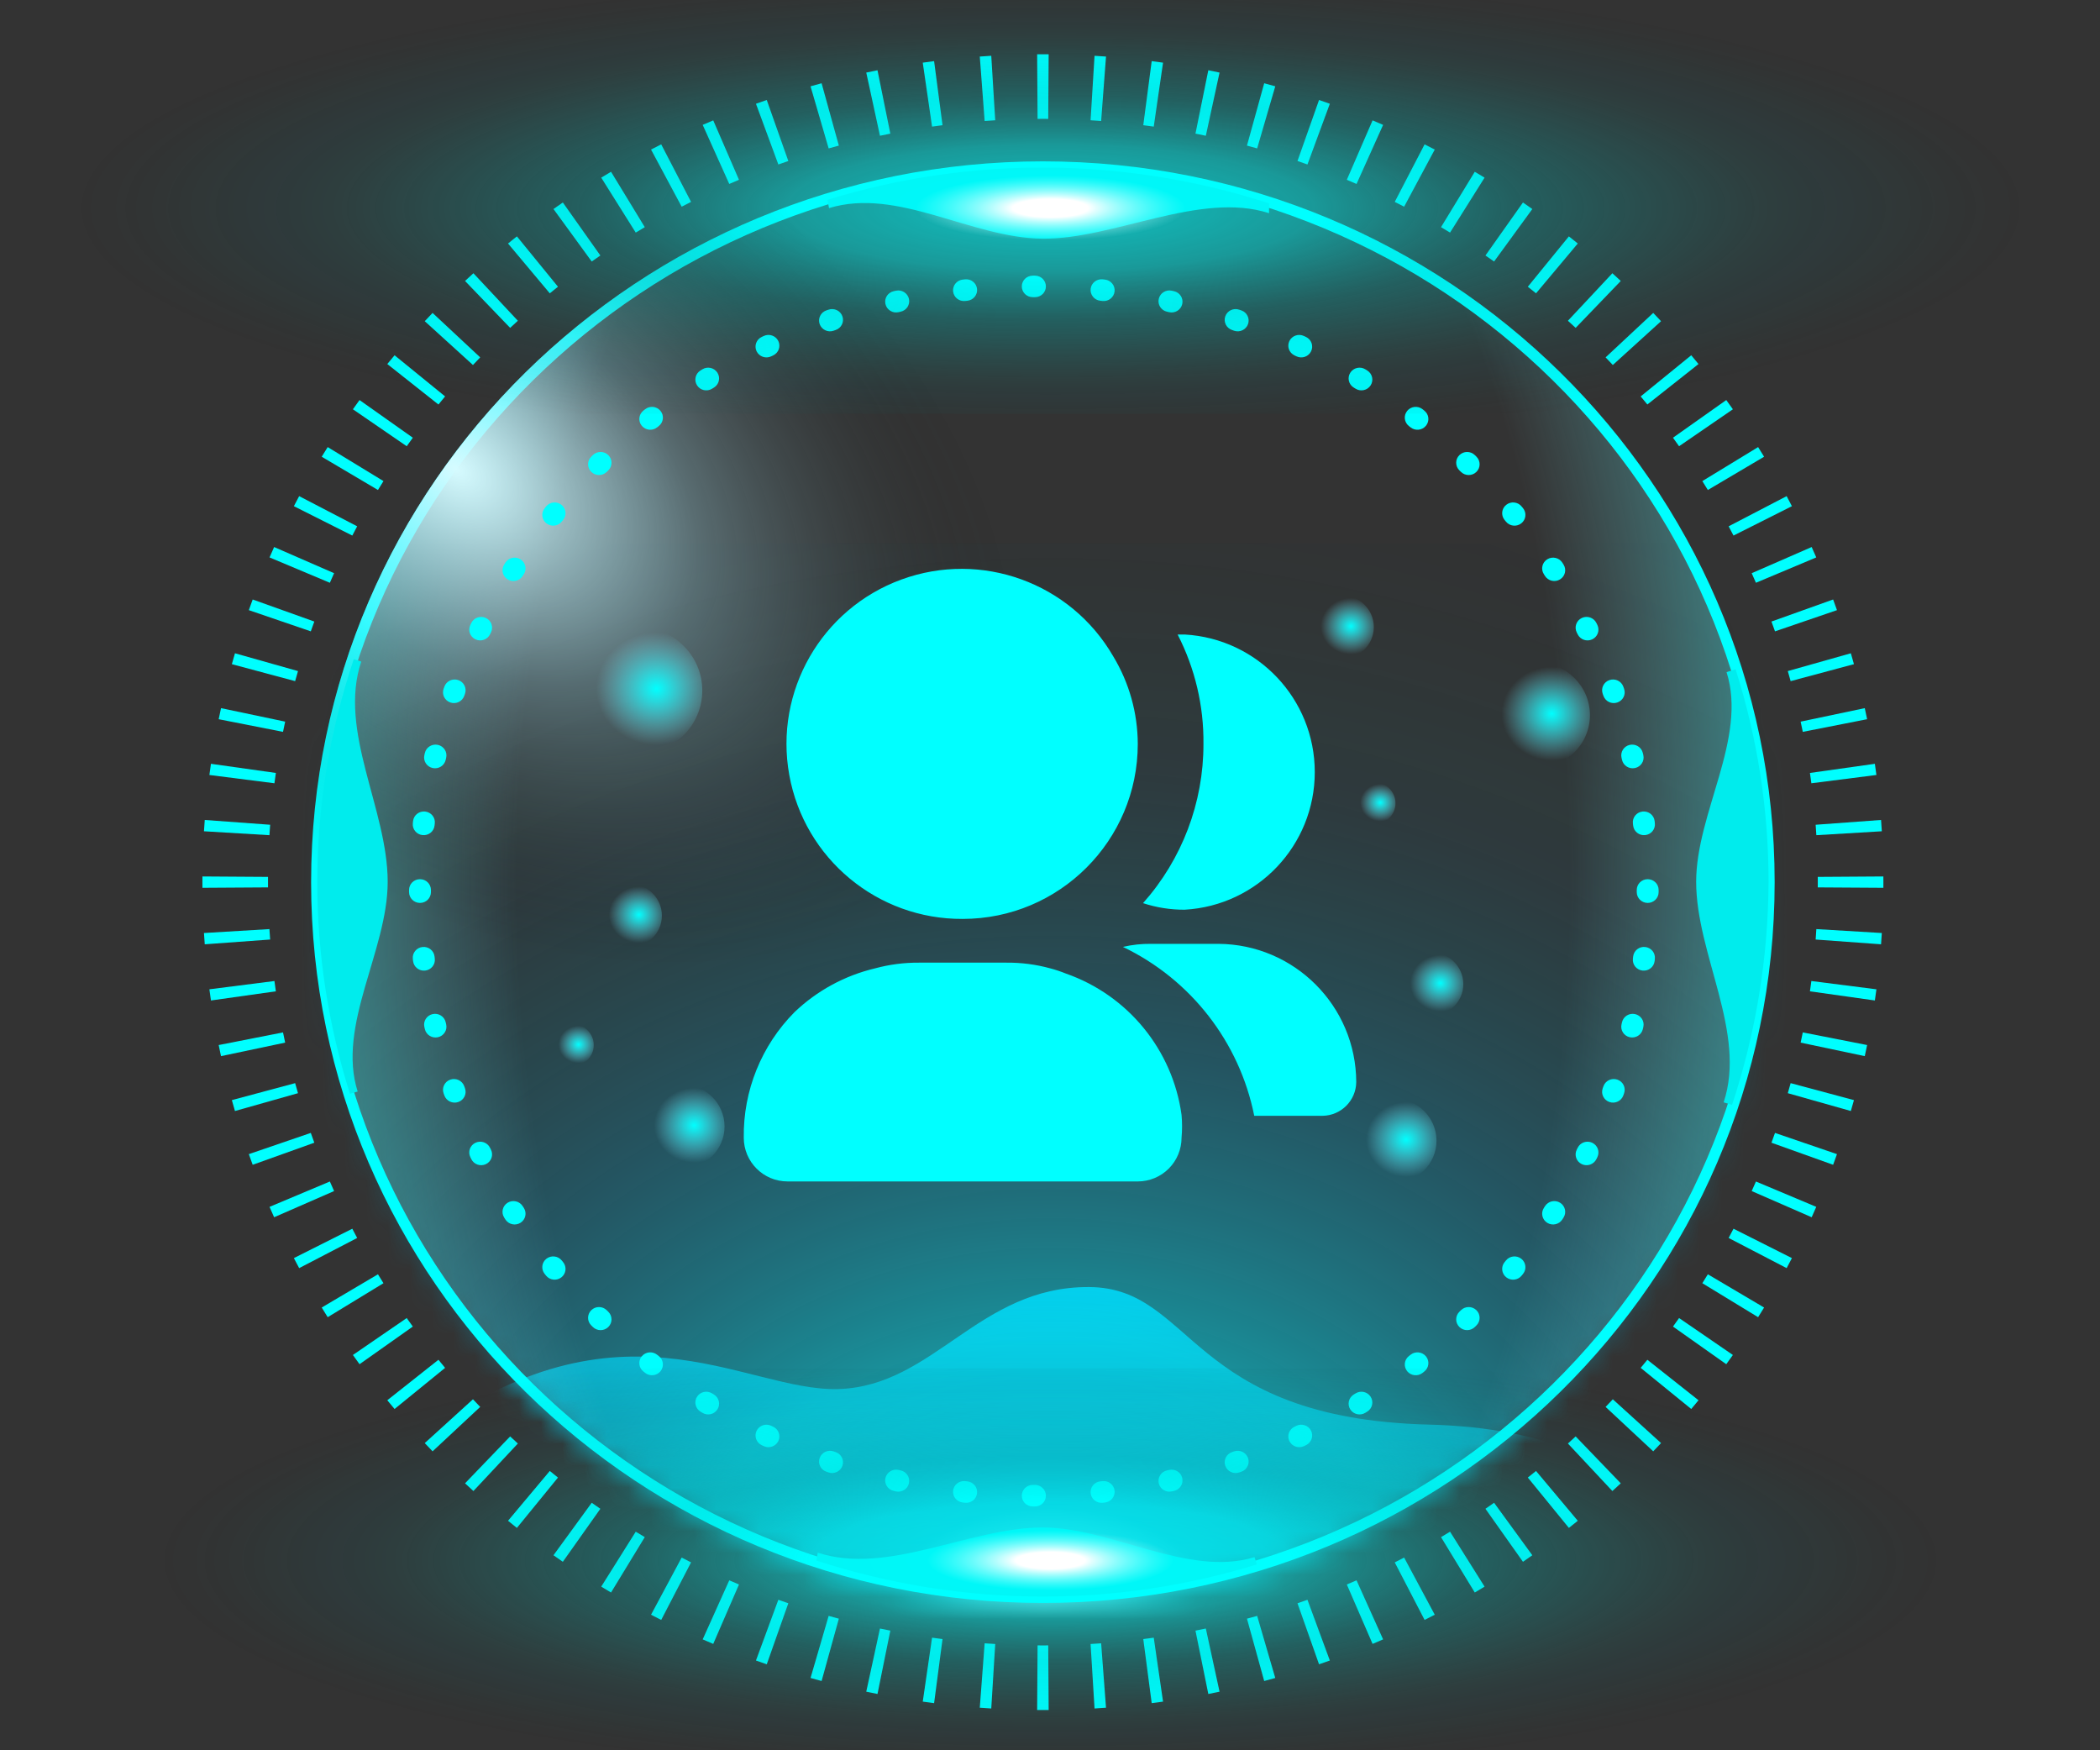 <?xml version="1.0" encoding="UTF-8"?>
<svg width="96px" height="80px" viewBox="0 0 96 80" version="1.1" xmlns="http://www.w3.org/2000/svg" xmlns:xlink="http://www.w3.org/1999/xlink">
    <rect x="0" y="0" width="96" height="80" fill="#333333" stroke="none"/>
    <title>人员按钮</title>
    <defs>
        <path d="M33.449,65.785 C51.923,65.785 66.899,51.058 66.899,32.892 C66.899,14.726 51.923,0 33.449,0 C14.976,0 0,14.726 0,32.892 C0,51.058 14.976,65.785 33.449,65.785 C33.449,65.785 33.449,65.785 33.449,65.785 Z" id="path-1"></path>
        <linearGradient x1="50%" y1="-7.121%" x2="50%" y2="55.569%" id="linearGradient-3">
            <stop stop-color="#00D5FF" offset="0%"></stop>
            <stop stop-color="#00F1FF" stop-opacity="0" offset="100%"></stop>
        </linearGradient>
        <radialGradient cx="50%" cy="50.331%" fx="50%" fy="50.331%" r="57.616%" gradientTransform="translate(0.5, 0.503), scale(0.72, 1), rotate(-90), scale(1, 1.139), translate(-0.5, -0.503)" id="radialGradient-4">
            <stop stop-color="#FFFFFF" offset="0%"></stop>
            <stop stop-color="#FFFFFF" offset="3.81%"></stop>
            <stop stop-color="#00DDFF" stop-opacity="0.6" offset="13.59%"></stop>
            <stop stop-color="#00EAFF" stop-opacity="0.5" offset="26.43%"></stop>
            <stop stop-color="#04A0C8" stop-opacity="0.312" offset="48.036%"></stop>
            <stop stop-color="#018AA6" stop-opacity="0.173" offset="62.16%"></stop>
            <stop stop-color="#007499" stop-opacity="0.1" offset="70.13%"></stop>
            <stop stop-color="#007A89" stop-opacity="0.085" offset="74.6%"></stop>
            <stop stop-color="#00505F" stop-opacity="0.056" offset="83.34%"></stop>
            <stop stop-color="#00131B" stop-opacity="0.015" offset="95.4%"></stop>
            <stop stop-color="#000000" stop-opacity="0" offset="100%"></stop>
        </radialGradient>
        <radialGradient cx="50.008%" cy="49.999%" fx="50.008%" fy="49.999%" r="94.417%" gradientTransform="translate(0.5, 0.5), scale(0.985, 1), scale(1, 1.86), translate(-0.5, -0.5)" id="radialGradient-5">
            <stop stop-color="#80EDFF" stop-opacity="0" offset="0%"></stop>
            <stop stop-color="#80F1FF" stop-opacity="0" offset="38.47%"></stop>
            <stop stop-color="#00FFF0" stop-opacity="0.967" offset="72.145%"></stop>
            <stop stop-color="#00DCFF" stop-opacity="0.967" offset="100%"></stop>
        </radialGradient>
        <radialGradient cx="9.647%" cy="20.817%" fx="9.647%" fy="20.817%" r="50.159%" gradientTransform="translate(0.097, 0.208), scale(0.985, 1), rotate(36.451), scale(1, 0.64), translate(-0.097, -0.208)" id="radialGradient-6">
            <stop stop-color="#D6FBFF" offset="0%"></stop>
            <stop stop-color="#B0F0FF" stop-opacity="0.3" offset="38.021%"></stop>
            <stop stop-color="#000000" stop-opacity="0" offset="88.595%"></stop>
            <stop stop-color="#000000" stop-opacity="0" offset="100%"></stop>
        </radialGradient>
        <radialGradient cx="50%" cy="50.331%" fx="50%" fy="50.331%" r="57.616%" gradientTransform="translate(0.5, 0.503), scale(0.182, 1), rotate(-90), scale(1, 4.17), translate(-0.5, -0.503)" id="radialGradient-7">
            <stop stop-color="#FFFFFF" offset="0%"></stop>
            <stop stop-color="#FFFFFF" offset="3.81%"></stop>
            <stop stop-color="#00FFFF" stop-opacity="0.6" offset="13.59%"></stop>
            <stop stop-color="#00FFFF" stop-opacity="0.5" offset="26.43%"></stop>
            <stop stop-color="#01C2C2" stop-opacity="0.31" offset="46.94%"></stop>
            <stop stop-color="#01BEBE" stop-opacity="0.17" offset="61.814%"></stop>
            <stop stop-color="#00A6A6" stop-opacity="0.1" offset="72.175%"></stop>
            <stop stop-color="#007889" stop-opacity="0.085" offset="79.778%"></stop>
            <stop stop-color="#006F6F" stop-opacity="0.06" offset="86.596%"></stop>
            <stop stop-color="#003434" stop-opacity="0.02" offset="95.4%"></stop>
            <stop stop-color="#000000" stop-opacity="0" offset="100%"></stop>
        </radialGradient>
        <radialGradient cx="50%" cy="50.331%" fx="50%" fy="50.331%" r="57.616%" gradientTransform="translate(0.5, 0.503), scale(0.197, 1), rotate(-90), scale(1, 4.17), translate(-0.5, -0.503)" id="radialGradient-8">
            <stop stop-color="#FFFFFF" offset="0%"></stop>
            <stop stop-color="#FFFFFF" offset="3.81%"></stop>
            <stop stop-color="#00FFFF" stop-opacity="0.6" offset="13.59%"></stop>
            <stop stop-color="#00FFFF" stop-opacity="0.5" offset="26.43%"></stop>
            <stop stop-color="#01C2C2" stop-opacity="0.31" offset="46.94%"></stop>
            <stop stop-color="#01BEBE" stop-opacity="0.17" offset="61.814%"></stop>
            <stop stop-color="#00A6A6" stop-opacity="0.1" offset="72.175%"></stop>
            <stop stop-color="#007889" stop-opacity="0.085" offset="79.778%"></stop>
            <stop stop-color="#006F6F" stop-opacity="0.06" offset="86.596%"></stop>
            <stop stop-color="#003434" stop-opacity="0.02" offset="95.4%"></stop>
            <stop stop-color="#000000" stop-opacity="0" offset="100%"></stop>
        </radialGradient>
        <radialGradient cx="64.955%" cy="48.594%" fx="64.955%" fy="48.594%" r="47.293%" gradientTransform="translate(0.649, 0.486), scale(0.977, 1), rotate(180), scale(1, 0.933), translate(-0.649, -0.486)" id="radialGradient-9">
            <stop stop-color="#00FFFF" offset="0%"></stop>
            <stop stop-color="#80EBFF" stop-opacity="0" offset="100%"></stop>
        </radialGradient>
        <radialGradient cx="64.955%" cy="48.594%" fx="64.955%" fy="48.594%" r="47.293%" gradientTransform="translate(0.649, 0.486), scale(0.977, 1), rotate(180), scale(1, 0.933), translate(-0.649, -0.486)" id="radialGradient-10">
            <stop stop-color="#00FFFF" offset="0%"></stop>
            <stop stop-color="#80EBFF" stop-opacity="0" offset="100%"></stop>
        </radialGradient>
        <radialGradient cx="64.955%" cy="48.594%" fx="64.955%" fy="48.594%" r="47.293%" gradientTransform="translate(0.649, 0.486), scale(0.977, 1), rotate(180), scale(1, 0.933), translate(-0.649, -0.486)" id="radialGradient-11">
            <stop stop-color="#00FFFF" offset="0%"></stop>
            <stop stop-color="#80EBFF" stop-opacity="0" offset="100%"></stop>
        </radialGradient>
        <radialGradient cx="64.955%" cy="48.594%" fx="64.955%" fy="48.594%" r="47.293%" gradientTransform="translate(0.649, 0.486), scale(0.977, 1), rotate(180), scale(1, 0.933), translate(-0.649, -0.486)" id="radialGradient-12">
            <stop stop-color="#00FFFF" offset="0%"></stop>
            <stop stop-color="#80EBFF" stop-opacity="0" offset="100%"></stop>
        </radialGradient>
        <radialGradient cx="64.955%" cy="48.594%" fx="64.955%" fy="48.594%" r="47.293%" gradientTransform="translate(0.649, 0.486), scale(0.977, 1), rotate(180), scale(1, 0.933), translate(-0.649, -0.486)" id="radialGradient-13">
            <stop stop-color="#00FFFF" offset="0%"></stop>
            <stop stop-color="#80EBFF" stop-opacity="0" offset="100%"></stop>
        </radialGradient>
        <radialGradient cx="64.955%" cy="48.594%" fx="64.955%" fy="48.594%" r="47.293%" gradientTransform="translate(0.649, 0.486), scale(0.977, 1), rotate(180), scale(1, 0.933), translate(-0.649, -0.486)" id="radialGradient-14">
            <stop stop-color="#00FFFF" offset="0%"></stop>
            <stop stop-color="#80EBFF" stop-opacity="0" offset="100%"></stop>
        </radialGradient>
        <radialGradient cx="64.955%" cy="48.594%" fx="64.955%" fy="48.594%" r="47.293%" gradientTransform="translate(0.649, 0.486), scale(0.977, 1), rotate(180), scale(1, 0.933), translate(-0.649, -0.486)" id="radialGradient-15">
            <stop stop-color="#00FFFF" offset="0%"></stop>
            <stop stop-color="#80EBFF" stop-opacity="0" offset="100%"></stop>
        </radialGradient>
    </defs>
    <g id="3.0版本" stroke="none" stroke-width="1" fill="none" fill-rule="evenodd">
        <g id="总览-底部显示Slogan" transform="translate(-732, -854)">
            <g id="人员按钮" transform="translate(732, 854)">
                <g id="Clip-path-group" transform="translate(14.227, 7.492)">
                    <mask id="mask-2" fill="white">
                        <use xlink:href="#path-1"></use>
                    </mask>
                    <g id="SVGID_58_" fill-rule="nonzero"></g>
                    <path d="M4.476,58.611 C13.927,51.19 19.746,56.142 24.117,55.997 C28.488,55.852 30.511,51.306 35.562,51.335 C40.362,51.364 40.066,57.347 51.113,57.623 C62.159,57.885 64.744,64.986 64.744,64.986 C64.744,64.986 56.961,80.815 35.961,80.278 C14.961,79.74 4.476,58.611 4.476,58.611 C4.476,58.611 4.476,58.611 4.476,58.611 Z" id="Vector" fill="url(#linearGradient-3)" fill-rule="nonzero" mask="url(#mask-2)"></path>
                    <path d="M105.399,17.325 C105.399,17.325 -37.85,17.325 -37.85,17.325 C-37.85,17.325 -37.85,120.431 -37.85,120.431 C-37.85,120.431 105.399,120.431 105.399,120.431 C105.399,120.431 105.399,17.325 105.399,17.325 C105.399,17.325 105.399,17.325 105.399,17.325 Z" id="光" fill="url(#radialGradient-4)" fill-rule="nonzero" style="mix-blend-mode: lighten;" mask="url(#mask-2)"></path>
                </g>
                <path d="M47.675,7.625 C56.844,7.625 65.145,11.285 71.154,17.202 C77.161,23.119 80.877,31.292 80.877,40.32 C80.877,49.348 77.161,57.522 71.154,63.438 C65.145,69.356 56.844,73.016 47.675,73.016 C38.506,73.016 30.205,69.356 24.196,63.438 C18.188,57.522 14.472,49.348 14.472,40.32 C14.472,31.292 18.188,23.119 24.196,17.202 C30.205,11.285 38.506,7.625 47.675,7.625 Z" id="Vector" stroke="#00FFFF" stroke-width="0.5" fill="url(#radialGradient-5)" fill-rule="nonzero"></path>
                <path d="M81.127,40.32 C81.127,22.125 66.15,7.375 47.675,7.375 C29.2,7.375 14.222,22.125 14.222,40.32 C14.222,58.515 29.2,73.266 47.675,73.266 C66.15,73.266 81.127,58.515 81.127,40.32 Z" id="高光" fill="url(#radialGradient-6)" fill-rule="nonzero" style="mix-blend-mode: screen;"></path>
                <g id="1.Base基础/3.Icon图标/文件/file" transform="translate(30, 22)">
                    <rect id="file-(Background)" opacity="0" x="0" y="0" width="36" height="36"></rect>
                    <g id="编组" transform="translate(4, 4)" fill="#00FFFF" fill-rule="nonzero">
                        <path d="M10.008,16.001 C14.429,16.001 18.013,12.419 18.013,8.001 C18.008,6.591 17.621,5.208 16.892,4.001 C14.947,0.633 10.86,-0.848 7.206,0.489 C3.553,1.826 1.39,5.595 2.081,9.422 C2.772,13.248 6.117,16.024 10.008,16.001 L10.008,16.001 Z M20.155,15.58 C23.493,15.392 26.104,12.632 26.104,9.291 C26.104,5.949 23.493,3.189 20.155,3.001 L19.834,3.001 C20.628,4.547 21.034,6.263 21.015,8.001 C21.021,10.684 20.038,13.275 18.253,15.28 C18.867,15.482 19.509,15.583 20.155,15.58 Z M14.731,18.5 C14.496,18.405 14.255,18.325 14.01,18.26 C13.359,18.081 12.685,17.994 12.009,18 L8.006,18 C7.33,17.996 6.657,18.083 6.005,18.26 C4.621,18.588 3.35,19.279 2.322,20.26 C0.809,21.785 -0.028,23.853 0.001,26 C0.001,27.105 0.897,28 2.002,28 L18.013,28 C18.544,28 19.053,27.789 19.428,27.414 C19.804,27.039 20.014,26.53 20.014,26 C20.045,25.654 20.045,25.306 20.014,24.96 C19.605,21.987 17.565,19.493 14.731,18.5 L14.731,18.5 Z M21.696,17.14 L18.614,17.14 C18.182,17.135 17.752,17.182 17.333,17.28 C20.437,18.767 22.661,21.627 23.337,25 L26.459,25 C27.306,24.989 27.989,24.306 28,23.46 C27.989,19.982 25.176,17.162 21.696,17.14 L21.696,17.14 Z" id="形状"></path>
                    </g>
                </g>
                <path d="M47.676,72.974 C44.176,72.974 40.69,72.422 37.323,71.331 C37.323,71.331 37.382,70.967 37.382,70.967 C40.601,72.014 44.323,69.818 47.661,69.818 C50.837,69.818 54.307,72.102 57.35,71.171 C57.35,71.171 57.453,71.505 57.453,71.505 C54.293,72.48 50.999,72.974 47.676,72.974 C47.676,72.974 47.676,72.974 47.676,72.974 Z M79.179,50.502 C79.179,50.502 78.795,50.385 78.795,50.385 C79.858,47.2 77.539,43.622 77.539,40.305 C77.539,37.149 79.888,33.745 78.928,30.72 C78.928,30.72 79.341,30.589 79.341,30.589 C80.345,33.745 80.848,37.018 80.848,40.305 C80.833,43.767 80.272,47.2 79.179,50.502 C79.179,50.502 79.179,50.502 79.179,50.502 Z M15.996,49.992 C15.006,46.851 14.504,43.592 14.504,40.32 C14.504,36.872 15.065,33.44 16.173,30.123 C16.173,30.123 16.513,30.24 16.513,30.24 C15.449,33.425 17.723,36.989 17.723,40.305 C17.723,43.447 15.39,46.865 16.35,49.891 C16.35,49.891 15.996,49.992 15.996,49.992 C15.996,49.992 15.996,49.992 15.996,49.992 Z M58.014,9.745 C54.869,8.727 50.925,10.938 47.661,10.909 C44.382,10.88 41.044,8.552 37.899,9.512 C37.899,9.512 37.825,9.134 37.825,9.134 C44.382,7.112 51.457,7.171 58.014,9.294 C58.014,9.294 58.014,9.745 58.014,9.745 C58.014,9.745 58.014,9.745 58.014,9.745 Z" id="Vector" fill="#00ECED" fill-rule="nonzero"></path>
                <path d="M86.098,40.32 C86.098,40.233 86.098,40.147 86.097,40.06 C86.097,40.06 83.098,40.08 83.098,40.08 C83.099,40.16 83.099,40.24 83.099,40.32 C83.099,40.32 86.098,40.32 86.098,40.32 C86.098,40.32 86.098,40.32 86.098,40.32 Z M86.026,37.995 C86.016,37.822 86.004,37.65 85.991,37.478 C85.991,37.478 83.001,37.697 83.001,37.697 C83.013,37.856 83.023,38.015 83.033,38.174 C83.033,38.174 86.026,37.995 86.026,37.995 C86.026,37.995 86.026,37.995 86.026,37.995 Z M85.779,35.422 C85.756,35.251 85.733,35.081 85.708,34.911 C85.708,34.911 82.74,35.329 82.74,35.329 C82.763,35.486 82.784,35.643 82.805,35.801 C82.805,35.801 85.779,35.422 85.779,35.422 C85.779,35.422 85.779,35.422 85.779,35.422 Z M85.354,32.873 C85.319,32.704 85.284,32.535 85.247,32.367 C85.247,32.367 82.315,32.984 82.315,32.984 C82.349,33.14 82.381,33.295 82.413,33.451 C82.413,33.451 85.354,32.873 85.354,32.873 C85.354,32.873 85.354,32.873 85.354,32.873 Z M84.752,30.357 C84.706,30.19 84.658,30.024 84.61,29.859 C84.61,29.859 81.728,30.673 81.728,30.673 C81.773,30.826 81.816,30.979 81.858,31.133 C81.858,31.133 84.752,30.357 84.752,30.357 C84.752,30.357 84.752,30.357 84.752,30.357 Z M83.976,27.888 C83.918,27.725 83.859,27.563 83.8,27.401 C83.8,27.401 80.981,28.409 80.981,28.409 C81.036,28.558 81.09,28.708 81.143,28.857 C81.143,28.857 83.976,27.888 83.976,27.888 C83.976,27.888 83.976,27.888 83.976,27.888 Z M83.029,25.478 C82.96,25.319 82.89,25.16 82.819,25.003 C82.819,25.003 80.078,26.199 80.078,26.199 C80.143,26.345 80.208,26.49 80.271,26.637 C80.271,26.637 83.029,25.478 83.029,25.478 C83.029,25.478 83.029,25.478 83.029,25.478 Z M81.916,23.136 C81.837,22.983 81.756,22.83 81.675,22.677 C81.675,22.677 79.023,24.056 79.023,24.056 C79.098,24.196 79.172,24.337 79.246,24.479 C79.246,24.479 81.916,23.136 81.916,23.136 C81.916,23.136 81.916,23.136 81.916,23.136 Z M80.644,20.876 C80.554,20.729 80.463,20.581 80.371,20.435 C80.371,20.435 77.821,21.989 77.821,21.989 C77.906,22.124 77.99,22.26 78.073,22.396 C78.073,22.396 80.644,20.876 80.644,20.876 C80.644,20.876 80.644,20.876 80.644,20.876 Z M79.218,18.707 C79.118,18.566 79.017,18.425 78.915,18.285 C78.915,18.285 76.479,20.007 76.479,20.007 C76.573,20.136 76.666,20.265 76.758,20.396 C76.758,20.396 79.218,18.707 79.218,18.707 C79.218,18.707 79.218,18.707 79.218,18.707 Z M77.646,16.639 C77.536,16.505 77.426,16.371 77.314,16.238 C77.314,16.238 75.002,18.119 75.002,18.119 C75.105,18.241 75.207,18.365 75.308,18.488 C75.308,18.488 77.646,16.639 77.646,16.639 C77.646,16.639 77.646,16.639 77.646,16.639 Z M75.934,14.681 C75.816,14.554 75.696,14.429 75.576,14.303 C75.576,14.303 73.399,16.334 73.399,16.334 C73.51,16.45 73.62,16.566 73.729,16.683 C73.729,16.683 75.934,14.681 75.934,14.681 C75.934,14.681 75.934,14.681 75.934,14.681 Z M74.092,12.842 C73.965,12.724 73.837,12.606 73.709,12.489 C73.709,12.489 71.676,14.661 71.676,14.661 C71.795,14.768 71.913,14.877 72.03,14.986 C72.03,14.986 74.092,12.842 74.092,12.842 C74.092,12.842 74.092,12.842 74.092,12.842 Z M72.127,11.13 C71.992,11.02 71.857,10.912 71.72,10.804 C71.72,10.804 69.843,13.106 69.843,13.106 C69.968,13.206 70.093,13.306 70.218,13.407 C70.218,13.407 72.127,11.13 72.127,11.13 C72.127,11.13 72.127,11.13 72.127,11.13 Z M70.049,9.554 C69.907,9.453 69.764,9.354 69.621,9.255 C69.621,9.255 67.906,11.678 67.906,11.678 C68.038,11.769 68.17,11.86 68.301,11.953 C68.301,11.953 70.049,9.554 70.049,9.554 C70.049,9.554 70.049,9.554 70.049,9.554 Z M67.866,8.12 C67.717,8.029 67.568,7.939 67.418,7.851 C67.418,7.851 65.875,10.383 65.875,10.383 C66.013,10.465 66.151,10.547 66.288,10.631 C66.288,10.631 67.866,8.12 67.866,8.12 C67.866,8.12 67.866,8.12 67.866,8.12 Z M65.589,6.836 C65.435,6.755 65.279,6.676 65.124,6.598 C65.124,6.598 63.76,9.228 63.76,9.228 C63.904,9.3 64.047,9.373 64.189,9.447 C64.189,9.447 65.589,6.836 65.589,6.836 C65.589,6.836 65.589,6.836 65.589,6.836 Z M63.228,5.708 C63.068,5.638 62.907,5.57 62.746,5.502 C62.746,5.502 61.569,8.218 61.569,8.218 C61.718,8.28 61.866,8.344 62.013,8.408 C62.013,8.408 63.228,5.708 63.228,5.708 C63.228,5.708 63.228,5.708 63.228,5.708 Z M60.793,4.743 C60.629,4.684 60.464,4.626 60.299,4.57 C60.299,4.57 59.314,7.359 59.314,7.359 C59.466,7.411 59.618,7.464 59.769,7.518 C59.769,7.518 60.793,4.743 60.793,4.743 C60.793,4.743 60.793,4.743 60.793,4.743 Z M58.298,3.945 C58.129,3.897 57.961,3.851 57.792,3.805 C57.792,3.805 57.004,6.655 57.004,6.655 C57.16,6.697 57.315,6.739 57.47,6.783 C57.47,6.783 58.298,3.945 58.298,3.945 C58.298,3.945 58.298,3.945 58.298,3.945 Z M55.751,3.317 C55.58,3.281 55.408,3.246 55.237,3.212 C55.237,3.212 54.65,6.108 54.65,6.108 C54.808,6.14 54.966,6.172 55.124,6.205 C55.124,6.205 55.751,3.317 55.751,3.317 C55.751,3.317 55.751,3.317 55.751,3.317 Z M53.168,2.864 C52.995,2.839 52.822,2.816 52.649,2.794 C52.649,2.794 52.264,5.723 52.264,5.723 C52.424,5.743 52.584,5.764 52.743,5.787 C52.743,5.787 53.168,2.864 53.168,2.864 C53.168,2.864 53.168,2.864 53.168,2.864 Z M50.561,2.585 C50.386,2.572 50.211,2.56 50.036,2.55 C50.036,2.55 49.855,5.498 49.855,5.498 C50.016,5.507 50.177,5.518 50.338,5.53 C50.338,5.53 50.561,2.585 50.561,2.585 C50.561,2.585 50.561,2.585 50.561,2.585 Z M47.939,2.481 C47.851,2.48 47.763,2.48 47.675,2.48 C47.675,2.48 47.675,5.433 47.675,5.433 C47.757,5.433 47.838,5.433 47.919,5.434 C47.919,5.434 47.939,2.481 47.939,2.481 C47.939,2.481 47.939,2.481 47.939,2.481 Z M47.675,2.48 C47.588,2.48 47.5,2.48 47.412,2.481 C47.412,2.481 47.432,5.434 47.432,5.434 C47.513,5.433 47.594,5.433 47.675,5.433 C47.675,5.433 47.675,2.48 47.675,2.48 C47.675,2.48 47.675,2.48 47.675,2.48 Z M45.315,2.55 C45.14,2.56 44.965,2.572 44.79,2.585 C44.79,2.585 45.012,5.53 45.012,5.53 C45.173,5.518 45.335,5.507 45.496,5.498 C45.496,5.498 45.315,2.55 45.315,2.55 C45.315,2.55 45.315,2.55 45.315,2.55 Z M42.702,2.794 C42.529,2.816 42.356,2.839 42.183,2.864 C42.183,2.864 42.608,5.787 42.608,5.787 C42.767,5.764 42.927,5.743 43.087,5.723 C43.087,5.723 42.702,2.794 42.702,2.794 C42.702,2.794 42.702,2.794 42.702,2.794 Z M40.114,3.212 C39.942,3.246 39.771,3.281 39.6,3.317 C39.6,3.317 40.227,6.205 40.227,6.205 C40.385,6.172 40.543,6.14 40.701,6.108 C40.701,6.108 40.114,3.212 40.114,3.212 C40.114,3.212 40.114,3.212 40.114,3.212 Z M37.559,3.805 C37.39,3.851 37.221,3.897 37.053,3.945 C37.053,3.945 37.881,6.783 37.881,6.783 C38.036,6.739 38.191,6.697 38.347,6.655 C38.347,6.655 37.559,3.805 37.559,3.805 C37.559,3.805 37.559,3.805 37.559,3.805 Z M35.052,4.57 C34.887,4.626 34.722,4.684 34.558,4.743 C34.558,4.743 35.582,7.518 35.582,7.518 C35.733,7.464 35.884,7.411 36.037,7.359 C36.037,7.359 35.052,4.57 35.052,4.57 C35.052,4.57 35.052,4.57 35.052,4.57 Z M32.605,5.502 C32.444,5.57 32.283,5.638 32.123,5.708 C32.123,5.708 33.338,8.408 33.338,8.408 C33.485,8.344 33.633,8.28 33.782,8.218 C33.782,8.218 32.605,5.502 32.605,5.502 C32.605,5.502 32.605,5.502 32.605,5.502 Z M30.227,6.598 C30.071,6.676 29.916,6.755 29.762,6.836 C29.762,6.836 31.162,9.447 31.162,9.447 C31.304,9.373 31.447,9.3 31.591,9.228 C31.591,9.228 30.227,6.598 30.227,6.598 C30.227,6.598 30.227,6.598 30.227,6.598 Z M27.933,7.851 C27.783,7.939 27.633,8.029 27.485,8.12 C27.485,8.12 29.062,10.631 29.062,10.631 C29.2,10.547 29.337,10.465 29.476,10.383 C29.476,10.383 27.933,7.851 27.933,7.851 C27.933,7.851 27.933,7.851 27.933,7.851 Z M25.73,9.255 C25.587,9.354 25.444,9.453 25.302,9.554 C25.302,9.554 27.05,11.953 27.05,11.953 C27.181,11.86 27.312,11.769 27.445,11.678 C27.445,11.678 25.73,9.255 25.73,9.255 C25.73,9.255 25.73,9.255 25.73,9.255 Z M23.63,10.804 C23.494,10.912 23.358,11.02 23.224,11.13 C23.224,11.13 25.133,13.407 25.133,13.407 C25.257,13.306 25.382,13.206 25.508,13.106 C25.508,13.106 23.63,10.804 23.63,10.804 C23.63,10.804 23.63,10.804 23.63,10.804 Z M21.642,12.489 C21.514,12.606 21.386,12.724 21.259,12.842 C21.259,12.842 23.321,14.986 23.321,14.986 C23.438,14.877 23.556,14.768 23.674,14.661 C23.674,14.661 21.642,12.489 21.642,12.489 C21.642,12.489 21.642,12.489 21.642,12.489 Z M19.775,14.303 C19.655,14.429 19.535,14.554 19.417,14.681 C19.417,14.681 21.621,16.683 21.621,16.683 C21.731,16.566 21.841,16.45 21.952,16.334 C21.952,16.334 19.775,14.303 19.775,14.303 C19.775,14.303 19.775,14.303 19.775,14.303 Z M18.037,16.238 C17.925,16.371 17.815,16.505 17.705,16.639 C17.705,16.639 20.043,18.489 20.043,18.489 C20.144,18.365 20.246,18.241 20.348,18.119 C20.348,18.119 18.037,16.238 18.037,16.238 C18.037,16.238 18.037,16.238 18.037,16.238 Z M16.436,18.285 C16.334,18.425 16.233,18.566 16.133,18.707 C16.133,18.707 18.593,20.396 18.593,20.396 C18.685,20.265 18.778,20.136 18.872,20.007 C18.872,20.007 16.436,18.285 16.436,18.285 C16.436,18.285 16.436,18.285 16.436,18.285 Z M14.98,20.435 C14.888,20.581 14.797,20.729 14.707,20.876 C14.707,20.876 17.278,22.396 17.278,22.396 C17.361,22.26 17.445,22.124 17.53,21.989 C17.53,21.989 14.98,20.435 14.98,20.435 C14.98,20.435 14.98,20.435 14.98,20.435 Z M13.676,22.677 C13.595,22.83 13.514,22.983 13.434,23.136 C13.434,23.136 16.105,24.479 16.105,24.479 C16.178,24.337 16.253,24.197 16.328,24.056 C16.328,24.056 13.676,22.677 13.676,22.677 C13.676,22.677 13.676,22.677 13.676,22.677 Z M12.531,25.003 C12.46,25.16 12.391,25.319 12.322,25.478 C12.322,25.478 15.08,26.637 15.08,26.637 C15.143,26.49 15.207,26.345 15.273,26.199 C15.273,26.199 12.531,25.003 12.531,25.003 C12.531,25.003 12.531,25.003 12.531,25.003 Z M11.551,27.401 C11.491,27.563 11.433,27.725 11.375,27.888 C11.375,27.888 14.208,28.857 14.208,28.857 C14.26,28.708 14.314,28.558 14.369,28.409 C14.369,28.409 11.551,27.401 11.551,27.401 C11.551,27.401 11.551,27.401 11.551,27.401 Z M10.741,29.859 C10.692,30.024 10.645,30.19 10.599,30.357 C10.599,30.357 13.492,31.133 13.492,31.133 C13.535,30.979 13.578,30.826 13.623,30.673 C13.623,30.673 10.741,29.859 10.741,29.859 C10.741,29.859 10.741,29.859 10.741,29.859 Z M10.104,32.367 C10.067,32.535 10.031,32.704 9.997,32.873 C9.997,32.873 12.938,33.451 12.938,33.451 C12.969,33.295 13.002,33.14 13.036,32.984 C13.036,32.984 10.104,32.367 10.104,32.367 C10.104,32.367 10.104,32.367 10.104,32.367 Z M9.643,34.911 C9.618,35.081 9.595,35.251 9.572,35.422 C9.572,35.422 12.546,35.801 12.546,35.801 C12.567,35.643 12.588,35.486 12.611,35.329 C12.611,35.329 9.643,34.911 9.643,34.911 C9.643,34.911 9.643,34.911 9.643,34.911 Z M9.36,37.478 C9.347,37.65 9.335,37.822 9.324,37.995 C9.324,37.995 12.317,38.174 12.317,38.174 C12.327,38.015 12.338,37.856 12.35,37.697 C12.35,37.697 9.36,37.478 9.36,37.478 C9.36,37.478 9.36,37.478 9.36,37.478 Z M9.254,40.06 C9.253,40.147 9.253,40.233 9.253,40.32 C9.253,40.32 12.252,40.32 12.252,40.32 C12.252,40.24 12.252,40.16 12.252,40.08 C12.252,40.08 9.254,40.06 9.254,40.06 C9.254,40.06 9.254,40.06 9.254,40.06 Z M9.253,40.32 C9.253,40.406 9.253,40.493 9.254,40.579 C9.254,40.579 12.252,40.56 12.252,40.56 C12.252,40.48 12.252,40.4 12.252,40.32 C12.252,40.32 9.253,40.32 9.253,40.32 C9.253,40.32 9.253,40.32 9.253,40.32 Z M9.324,42.645 C9.335,42.817 9.347,42.989 9.36,43.161 C9.36,43.161 12.35,42.943 12.35,42.943 C12.338,42.784 12.327,42.625 12.317,42.466 C12.317,42.466 9.324,42.645 9.324,42.645 C9.324,42.645 9.324,42.645 9.324,42.645 Z M9.572,45.218 C9.595,45.388 9.618,45.559 9.643,45.729 C9.643,45.729 12.611,45.31 12.611,45.31 C12.588,45.154 12.567,44.996 12.546,44.839 C12.546,44.839 9.572,45.218 9.572,45.218 C9.572,45.218 9.572,45.218 9.572,45.218 Z M9.997,47.766 C10.031,47.936 10.067,48.105 10.103,48.273 C10.103,48.273 13.036,47.655 13.036,47.655 C13.002,47.5 12.969,47.344 12.938,47.188 C12.938,47.188 9.997,47.766 9.997,47.766 C9.997,47.766 9.997,47.766 9.997,47.766 Z M10.599,50.283 C10.645,50.449 10.692,50.615 10.741,50.781 C10.741,50.781 13.623,49.966 13.623,49.966 C13.578,49.814 13.535,49.661 13.492,49.507 C13.492,49.507 10.599,50.283 10.599,50.283 C10.599,50.283 10.599,50.283 10.599,50.283 Z M11.375,52.752 C11.433,52.915 11.491,53.077 11.551,53.239 C11.551,53.239 14.369,52.23 14.369,52.23 C14.314,52.082 14.26,51.932 14.208,51.782 C14.208,51.782 11.375,52.752 11.375,52.752 C11.375,52.752 11.375,52.752 11.375,52.752 Z M12.322,55.162 C12.391,55.321 12.46,55.479 12.531,55.637 C12.531,55.637 15.273,54.44 15.273,54.44 C15.207,54.295 15.143,54.149 15.08,54.003 C15.08,54.003 12.322,55.162 12.322,55.162 C12.322,55.162 12.322,55.162 12.322,55.162 Z M13.434,57.504 C13.514,57.657 13.595,57.81 13.676,57.962 C13.676,57.962 16.328,56.584 16.328,56.584 C16.253,56.443 16.178,56.302 16.105,56.161 C16.105,56.161 13.434,57.504 13.434,57.504 C13.434,57.504 13.434,57.504 13.434,57.504 Z M14.707,59.763 C14.797,59.911 14.888,60.058 14.98,60.205 C14.98,60.205 17.53,58.651 17.53,58.651 C17.445,58.516 17.361,58.38 17.278,58.244 C17.278,58.244 14.707,59.763 14.707,59.763 C14.707,59.763 14.707,59.763 14.707,59.763 Z M16.133,61.932 C16.233,62.074 16.334,62.215 16.436,62.354 C16.436,62.354 18.872,60.633 18.872,60.633 C18.778,60.504 18.685,60.374 18.593,60.244 C18.593,60.244 16.133,61.932 16.133,61.932 C16.133,61.932 16.133,61.932 16.133,61.932 Z M17.705,64.001 C17.815,64.135 17.925,64.268 18.037,64.401 C18.037,64.401 20.348,62.521 20.348,62.521 C20.246,62.398 20.144,62.275 20.043,62.151 C20.043,62.151 17.705,64.001 17.705,64.001 C17.705,64.001 17.705,64.001 17.705,64.001 Z M19.417,65.959 C19.535,66.085 19.655,66.211 19.775,66.336 C19.775,66.336 21.952,64.306 21.952,64.306 C21.841,64.19 21.731,64.074 21.621,63.957 C21.621,63.957 19.417,65.959 19.417,65.959 C19.417,65.959 19.417,65.959 19.417,65.959 Z M21.259,67.798 C21.386,67.916 21.514,68.034 21.642,68.151 C21.642,68.151 23.674,65.979 23.674,65.979 C23.556,65.871 23.438,65.763 23.321,65.654 C23.321,65.654 21.259,67.798 21.259,67.798 C21.259,67.798 21.259,67.798 21.259,67.798 Z M23.224,69.51 C23.358,69.619 23.494,69.728 23.63,69.836 C23.63,69.836 25.508,67.534 25.508,67.534 C25.382,67.434 25.257,67.334 25.133,67.233 C25.133,67.233 23.224,69.51 23.224,69.51 C23.224,69.51 23.224,69.51 23.224,69.51 Z M25.302,71.086 C25.444,71.187 25.587,71.286 25.73,71.385 C25.73,71.385 27.445,68.962 27.445,68.962 C27.312,68.871 27.181,68.779 27.05,68.687 C27.05,68.687 25.302,71.086 25.302,71.086 C25.302,71.086 25.302,71.086 25.302,71.086 Z M27.485,72.52 C27.633,72.611 27.783,72.7 27.933,72.789 C27.933,72.789 29.476,70.257 29.476,70.257 C29.337,70.175 29.2,70.092 29.062,70.009 C29.062,70.009 27.485,72.52 27.485,72.52 C27.485,72.52 27.485,72.52 27.485,72.52 Z M29.762,73.804 C29.916,73.884 30.071,73.964 30.227,74.042 C30.227,74.042 31.591,71.412 31.591,71.412 C31.447,71.34 31.304,71.266 31.162,71.192 C31.162,71.192 29.762,73.804 29.762,73.804 C29.762,73.804 29.762,73.804 29.762,73.804 Z M32.123,74.931 C32.283,75.001 32.444,75.07 32.605,75.138 C32.605,75.138 33.782,72.422 33.782,72.422 C33.633,72.359 33.485,72.296 33.338,72.232 C33.338,72.232 32.123,74.931 32.123,74.931 C32.123,74.931 32.123,74.931 32.123,74.931 Z M34.558,75.897 C34.722,75.956 34.887,76.013 35.052,76.07 C35.052,76.07 36.037,73.281 36.037,73.281 C35.884,73.229 35.733,73.175 35.582,73.121 C35.582,73.121 34.558,75.897 34.558,75.897 C34.558,75.897 34.558,75.897 34.558,75.897 Z M37.053,76.695 C37.221,76.743 37.39,76.789 37.559,76.834 C37.559,76.834 38.347,73.985 38.347,73.985 C38.191,73.943 38.036,73.9 37.881,73.857 C37.881,73.857 37.053,76.695 37.053,76.695 C37.053,76.695 37.053,76.695 37.053,76.695 Z M39.6,77.322 C39.771,77.358 39.942,77.393 40.114,77.427 C40.114,77.427 40.701,74.531 40.701,74.531 C40.543,74.5 40.385,74.468 40.227,74.435 C40.227,74.435 39.6,77.322 39.6,77.322 C39.6,77.322 39.6,77.322 39.6,77.322 Z M42.183,77.776 C42.356,77.8 42.529,77.824 42.702,77.846 C42.702,77.846 43.087,74.917 43.087,74.917 C42.927,74.897 42.767,74.875 42.608,74.853 C42.608,74.853 42.183,77.776 42.183,77.776 C42.183,77.776 42.183,77.776 42.183,77.776 Z M44.79,78.055 C44.965,78.068 45.14,78.079 45.315,78.09 C45.315,78.09 45.496,75.142 45.496,75.142 C45.335,75.132 45.173,75.122 45.012,75.11 C45.012,75.11 44.79,78.055 44.79,78.055 C44.79,78.055 44.79,78.055 44.79,78.055 Z M47.412,78.159 C47.5,78.16 47.588,78.16 47.675,78.16 C47.675,78.16 47.675,75.207 47.675,75.207 C47.594,75.207 47.513,75.207 47.432,75.206 C47.432,75.206 47.412,78.159 47.412,78.159 C47.412,78.159 47.412,78.159 47.412,78.159 Z M47.675,78.16 C47.763,78.16 47.851,78.16 47.939,78.159 C47.939,78.159 47.919,75.206 47.919,75.206 C47.838,75.207 47.757,75.207 47.675,75.207 C47.675,75.207 47.675,78.16 47.675,78.16 C47.675,78.16 47.675,78.16 47.675,78.16 Z M50.036,78.09 C50.211,78.079 50.386,78.068 50.561,78.055 C50.561,78.055 50.338,75.11 50.338,75.11 C50.177,75.122 50.016,75.132 49.855,75.142 C49.855,75.142 50.036,78.09 50.036,78.09 C50.036,78.09 50.036,78.09 50.036,78.09 Z M52.649,77.846 C52.822,77.824 52.995,77.8 53.168,77.776 C53.168,77.776 52.743,74.853 52.743,74.853 C52.583,74.875 52.424,74.897 52.264,74.917 C52.264,74.917 52.649,77.846 52.649,77.846 C52.649,77.846 52.649,77.846 52.649,77.846 Z M55.237,77.427 C55.408,77.393 55.58,77.358 55.751,77.322 C55.751,77.322 55.124,74.435 55.124,74.435 C54.966,74.468 54.808,74.5 54.65,74.531 C54.65,74.531 55.237,77.427 55.237,77.427 C55.237,77.427 55.237,77.427 55.237,77.427 Z M57.792,76.834 C57.961,76.789 58.129,76.743 58.298,76.695 C58.298,76.695 57.47,73.857 57.47,73.857 C57.315,73.9 57.16,73.943 57.004,73.985 C57.004,73.985 57.792,76.834 57.792,76.834 C57.792,76.834 57.792,76.834 57.792,76.834 Z M60.299,76.07 C60.464,76.013 60.629,75.956 60.793,75.897 C60.793,75.897 59.769,73.121 59.769,73.121 C59.618,73.175 59.466,73.229 59.314,73.281 C59.314,73.281 60.299,76.07 60.299,76.07 C60.299,76.07 60.299,76.07 60.299,76.07 Z M62.746,75.138 C62.907,75.07 63.068,75.001 63.228,74.931 C63.228,74.931 62.013,72.232 62.013,72.232 C61.866,72.296 61.718,72.359 61.569,72.422 C61.569,72.422 62.746,75.138 62.746,75.138 C62.746,75.138 62.746,75.138 62.746,75.138 Z M65.124,74.042 C65.279,73.964 65.435,73.884 65.589,73.804 C65.589,73.804 64.189,71.192 64.189,71.192 C64.047,71.266 63.904,71.34 63.76,71.412 C63.76,71.412 65.124,74.042 65.124,74.042 C65.124,74.042 65.124,74.042 65.124,74.042 Z M67.418,72.789 C67.568,72.7 67.718,72.611 67.866,72.52 C67.866,72.52 66.288,70.009 66.288,70.009 C66.151,70.092 66.013,70.175 65.875,70.257 C65.875,70.257 67.418,72.789 67.418,72.789 C67.418,72.789 67.418,72.789 67.418,72.789 Z M69.621,71.385 C69.764,71.286 69.907,71.187 70.049,71.086 C70.049,71.086 68.301,68.687 68.301,68.687 C68.17,68.779 68.038,68.871 67.906,68.962 C67.906,68.962 69.621,71.385 69.621,71.385 C69.621,71.385 69.621,71.385 69.621,71.385 Z M71.72,69.836 C71.857,69.728 71.992,69.619 72.127,69.51 C72.127,69.51 70.218,67.233 70.218,67.233 C70.093,67.334 69.968,67.434 69.843,67.534 C69.843,67.534 71.72,69.836 71.72,69.836 C71.72,69.836 71.72,69.836 71.72,69.836 Z M73.709,68.151 C73.837,68.034 73.965,67.916 74.092,67.798 C74.092,67.798 72.03,65.654 72.03,65.654 C71.913,65.763 71.795,65.871 71.676,65.979 C71.676,65.979 73.709,68.151 73.709,68.151 C73.709,68.151 73.709,68.151 73.709,68.151 Z M75.576,66.336 C75.696,66.211 75.816,66.085 75.934,65.959 C75.934,65.959 73.729,63.957 73.729,63.957 C73.62,64.074 73.51,64.19 73.399,64.306 C73.399,64.306 75.576,66.336 75.576,66.336 C75.576,66.336 75.576,66.336 75.576,66.336 Z M77.314,64.401 C77.426,64.268 77.536,64.135 77.646,64.001 C77.646,64.001 75.308,62.151 75.308,62.151 C75.207,62.275 75.105,62.398 75.002,62.521 C75.002,62.521 77.314,64.401 77.314,64.401 C77.314,64.401 77.314,64.401 77.314,64.401 Z M78.915,62.354 C79.017,62.215 79.118,62.074 79.218,61.932 C79.218,61.932 76.758,60.244 76.758,60.244 C76.666,60.374 76.573,60.504 76.479,60.633 C76.479,60.633 78.915,62.354 78.915,62.354 C78.915,62.354 78.915,62.354 78.915,62.354 Z M80.371,60.205 C80.463,60.058 80.554,59.911 80.644,59.763 C80.644,59.763 78.073,58.244 78.073,58.244 C77.99,58.38 77.906,58.516 77.821,58.651 C77.821,58.651 80.371,60.205 80.371,60.205 C80.371,60.205 80.371,60.205 80.371,60.205 Z M81.675,57.962 C81.756,57.81 81.837,57.657 81.916,57.504 C81.916,57.504 79.246,56.161 79.246,56.161 C79.172,56.302 79.098,56.443 79.023,56.584 C79.023,56.584 81.675,57.962 81.675,57.962 C81.675,57.962 81.675,57.962 81.675,57.962 Z M82.819,55.637 C82.89,55.479 82.96,55.321 83.029,55.162 C83.029,55.162 80.271,54.003 80.271,54.003 C80.208,54.149 80.143,54.295 80.078,54.44 C80.078,54.44 82.819,55.637 82.819,55.637 C82.819,55.637 82.819,55.637 82.819,55.637 Z M83.8,53.239 C83.859,53.077 83.918,52.915 83.976,52.752 C83.976,52.752 81.143,51.782 81.143,51.782 C81.09,51.932 81.036,52.082 80.981,52.23 C80.981,52.23 83.8,53.239 83.8,53.239 C83.8,53.239 83.8,53.239 83.8,53.239 Z M84.61,50.781 C84.658,50.615 84.706,50.449 84.752,50.283 C84.752,50.283 81.858,49.507 81.858,49.507 C81.816,49.661 81.773,49.814 81.728,49.966 C81.728,49.966 84.61,50.781 84.61,50.781 C84.61,50.781 84.61,50.781 84.61,50.781 Z M85.247,48.273 C85.284,48.105 85.319,47.936 85.354,47.766 C85.354,47.766 82.413,47.188 82.413,47.188 C82.381,47.344 82.349,47.5 82.315,47.655 C82.315,47.655 85.247,48.273 85.247,48.273 C85.247,48.273 85.247,48.273 85.247,48.273 Z M85.708,45.729 C85.733,45.559 85.756,45.388 85.779,45.218 C85.779,45.218 82.805,44.839 82.805,44.839 C82.784,44.996 82.763,45.154 82.74,45.31 C82.74,45.31 85.708,45.729 85.708,45.729 C85.708,45.729 85.708,45.729 85.708,45.729 Z M85.991,43.161 C86.004,42.989 86.016,42.817 86.026,42.645 C86.026,42.645 83.033,42.466 83.033,42.466 C83.023,42.625 83.013,42.784 83.001,42.943 C83.001,42.943 85.991,43.161 85.991,43.161 C85.991,43.161 85.991,43.161 85.991,43.161 Z M86.097,40.579 C86.098,40.493 86.098,40.406 86.098,40.32 C86.098,40.32 83.099,40.32 83.099,40.32 C83.099,40.4 83.099,40.48 83.098,40.56 C83.098,40.56 86.097,40.579 86.097,40.579 C86.097,40.579 86.097,40.579 86.097,40.579 Z" id="Vector" fill="#00FFFF" fill-rule="nonzero"></path>
                <path d="M75.823,40.676 C75.823,40.404 75.598,40.184 75.322,40.185 C75.046,40.185 74.823,40.406 74.823,40.678 C74.823,40.678 75.823,40.676 75.823,40.676 C75.823,40.676 75.823,40.676 75.823,40.676 Z M74.658,37.735 C74.688,38.005 74.935,38.2 75.209,38.17 C75.483,38.141 75.681,37.898 75.651,37.628 C75.651,37.628 74.658,37.735 74.658,37.735 C74.658,37.735 74.658,37.735 74.658,37.735 Z M75.64,37.526 C75.609,37.256 75.361,37.062 75.087,37.093 C74.813,37.123 74.616,37.367 74.647,37.637 C74.647,37.637 75.64,37.526 75.64,37.526 C75.64,37.526 75.64,37.526 75.64,37.526 Z M74.149,34.732 C74.21,34.997 74.477,35.164 74.746,35.104 C75.016,35.044 75.185,34.781 75.124,34.515 C75.124,34.515 74.149,34.732 74.149,34.732 C74.149,34.732 74.149,34.732 74.149,34.732 Z M75.101,34.416 C75.039,34.151 74.771,33.986 74.502,34.046 C74.233,34.107 74.065,34.371 74.127,34.636 C74.127,34.636 75.101,34.416 75.101,34.416 C75.101,34.416 75.101,34.416 75.101,34.416 Z M73.3,31.805 C73.391,32.062 73.676,32.198 73.936,32.108 C74.197,32.019 74.335,31.739 74.244,31.482 C74.244,31.482 73.3,31.805 73.3,31.805 C73.3,31.805 73.3,31.805 73.3,31.805 Z M74.21,31.386 C74.118,31.129 73.833,30.995 73.573,31.085 C73.312,31.175 73.176,31.456 73.267,31.713 C73.267,31.713 74.21,31.386 74.21,31.386 C74.21,31.386 74.21,31.386 74.21,31.386 Z M72.122,28.992 C72.241,29.237 72.54,29.34 72.788,29.223 C73.037,29.105 73.142,28.811 73.023,28.566 C73.023,28.566 72.122,28.992 72.122,28.992 C72.122,28.992 72.122,28.992 72.122,28.992 Z M72.978,28.474 C72.857,28.23 72.558,28.127 72.31,28.246 C72.062,28.364 71.958,28.659 72.078,28.904 C72.078,28.904 72.978,28.474 72.978,28.474 C72.978,28.474 72.978,28.474 72.978,28.474 Z M70.629,26.326 C70.776,26.556 71.084,26.626 71.318,26.481 C71.552,26.337 71.622,26.033 71.476,25.803 C71.476,25.803 70.629,26.326 70.629,26.326 C70.629,26.326 70.629,26.326 70.629,26.326 Z M71.421,25.717 C71.273,25.487 70.964,25.419 70.731,25.564 C70.498,25.709 70.428,26.013 70.576,26.243 C70.576,26.243 71.421,25.717 71.421,25.717 C71.421,25.717 71.421,25.717 71.421,25.717 Z M68.843,23.841 C69.014,24.054 69.329,24.089 69.545,23.92 C69.761,23.751 69.797,23.441 69.625,23.228 C69.625,23.228 68.843,23.841 68.843,23.841 C68.843,23.841 68.843,23.841 68.843,23.841 Z M69.56,23.149 C69.388,22.937 69.073,22.903 68.858,23.073 C68.642,23.243 68.608,23.552 68.78,23.765 C68.78,23.765 69.56,23.149 69.56,23.149 C69.56,23.149 69.56,23.149 69.56,23.149 Z M66.786,21.568 C66.981,21.761 67.297,21.761 67.493,21.569 C67.688,21.378 67.689,21.066 67.494,20.873 C67.494,20.873 66.786,21.568 66.786,21.568 C66.786,21.568 66.786,21.568 66.786,21.568 Z M67.421,20.801 C67.225,20.61 66.909,20.61 66.714,20.803 C66.519,20.995 66.52,21.307 66.715,21.499 C66.715,21.499 67.421,20.801 67.421,20.801 C67.421,20.801 67.421,20.801 67.421,20.801 Z M64.485,19.535 C64.701,19.705 65.015,19.671 65.188,19.458 C65.36,19.246 65.326,18.937 65.11,18.767 C65.11,18.767 64.485,19.535 64.485,19.535 C64.485,19.535 64.485,19.535 64.485,19.535 Z M65.03,18.703 C64.814,18.534 64.499,18.569 64.327,18.782 C64.156,18.994 64.191,19.304 64.407,19.473 C64.407,19.473 65.03,18.703 65.03,18.703 C65.03,18.703 65.03,18.703 65.03,18.703 Z M61.969,17.766 C62.202,17.912 62.511,17.843 62.658,17.613 C62.806,17.384 62.736,17.08 62.503,16.934 C62.503,16.934 61.969,17.766 61.969,17.766 C61.969,17.766 61.969,17.766 61.969,17.766 Z M62.416,16.88 C62.182,16.736 61.873,16.805 61.727,17.036 C61.58,17.266 61.651,17.57 61.884,17.714 C61.884,17.714 62.416,16.88 62.416,16.88 C62.416,16.88 62.416,16.88 62.416,16.88 Z M59.267,16.287 C59.516,16.405 59.815,16.303 59.935,16.058 C60.055,15.814 59.952,15.519 59.703,15.401 C59.703,15.401 59.267,16.287 59.267,16.287 C59.267,16.287 59.267,16.287 59.267,16.287 Z M59.61,15.357 C59.361,15.239 59.063,15.342 58.943,15.587 C58.824,15.832 58.929,16.126 59.177,16.244 C59.177,16.244 59.61,15.357 59.61,15.357 C59.61,15.357 59.61,15.357 59.61,15.357 Z M56.415,15.116 C56.675,15.206 56.961,15.071 57.052,14.815 C57.144,14.558 57.007,14.277 56.747,14.187 C56.747,14.187 56.415,15.116 56.415,15.116 C56.415,15.116 56.415,15.116 56.415,15.116 Z M56.649,14.154 C56.389,14.064 56.104,14.2 56.013,14.457 C55.922,14.713 56.06,14.994 56.321,15.083 C56.321,15.083 56.649,14.154 56.649,14.154 C56.649,14.154 56.649,14.154 56.649,14.154 Z M53.447,14.269 C53.716,14.33 53.984,14.164 54.045,13.899 C54.107,13.634 53.939,13.37 53.67,13.31 C53.67,13.31 53.447,14.269 53.447,14.269 C53.447,14.269 53.447,14.269 53.447,14.269 Z M53.569,13.287 C53.3,13.227 53.032,13.394 52.972,13.659 C52.911,13.924 53.08,14.188 53.349,14.247 C53.349,14.247 53.569,13.287 53.569,13.287 C53.569,13.287 53.569,13.287 53.569,13.287 Z M50.399,13.757 C50.674,13.788 50.921,13.593 50.952,13.323 C50.983,13.053 50.786,12.81 50.512,12.779 C50.512,12.779 50.399,13.757 50.399,13.757 C50.399,13.757 50.399,13.757 50.399,13.757 Z M50.409,12.768 C50.135,12.738 49.888,12.933 49.858,13.203 C49.828,13.473 50.026,13.717 50.3,13.746 C50.3,13.746 50.409,12.768 50.409,12.768 C50.409,12.768 50.409,12.768 50.409,12.768 Z M47.312,13.583 C47.588,13.584 47.812,13.364 47.812,13.092 C47.813,12.82 47.59,12.599 47.314,12.599 C47.314,12.599 47.312,13.583 47.312,13.583 C47.312,13.583 47.312,13.583 47.312,13.583 Z M47.21,12.599 C46.934,12.599 46.71,12.82 46.711,13.092 C46.711,13.364 46.935,13.584 47.211,13.583 C47.211,13.583 47.21,12.599 47.21,12.599 C47.21,12.599 47.21,12.599 47.21,12.599 Z M44.223,13.746 C44.498,13.717 44.696,13.473 44.665,13.203 C44.635,12.933 44.389,12.738 44.114,12.768 C44.114,12.768 44.223,13.746 44.223,13.746 C44.223,13.746 44.223,13.746 44.223,13.746 Z M44.011,12.779 C43.737,12.81 43.54,13.053 43.571,13.323 C43.602,13.593 43.849,13.788 44.124,13.757 C44.124,13.757 44.011,12.779 44.011,12.779 C44.011,12.779 44.011,12.779 44.011,12.779 Z M41.174,14.247 C41.443,14.188 41.612,13.924 41.552,13.659 C41.491,13.394 41.223,13.227 40.954,13.287 C40.954,13.287 41.174,14.247 41.174,14.247 C41.174,14.247 41.174,14.247 41.174,14.247 Z M40.853,13.31 C40.584,13.37 40.416,13.634 40.478,13.899 C40.54,14.164 40.808,14.33 41.077,14.269 C41.077,14.269 40.853,13.31 40.853,13.31 C40.853,13.31 40.853,13.31 40.853,13.31 Z M38.202,15.083 C38.463,14.994 38.601,14.713 38.51,14.457 C38.419,14.2 38.135,14.064 37.874,14.154 C37.874,14.154 38.202,15.083 38.202,15.083 C38.202,15.083 38.202,15.083 38.202,15.083 Z M37.776,14.187 C37.516,14.277 37.379,14.558 37.471,14.815 C37.563,15.071 37.848,15.206 38.108,15.116 C38.108,15.116 37.776,14.187 37.776,14.187 C37.776,14.187 37.776,14.187 37.776,14.187 Z M35.346,16.244 C35.595,16.126 35.699,15.832 35.58,15.587 C35.46,15.342 35.162,15.239 34.913,15.357 C34.913,15.357 35.346,16.244 35.346,16.244 C35.346,16.244 35.346,16.244 35.346,16.244 Z M34.82,15.401 C34.572,15.519 34.468,15.814 34.588,16.058 C34.709,16.303 35.008,16.405 35.256,16.287 C35.256,16.287 34.82,15.401 34.82,15.401 C34.82,15.401 34.82,15.401 34.82,15.401 Z M32.639,17.714 C32.873,17.57 32.943,17.266 32.797,17.036 C32.65,16.805 32.342,16.736 32.108,16.88 C32.108,16.88 32.639,17.714 32.639,17.714 C32.639,17.714 32.639,17.714 32.639,17.714 Z M32.02,16.934 C31.787,17.08 31.717,17.384 31.865,17.613 C32.012,17.843 32.321,17.912 32.554,17.766 C32.554,17.766 32.02,16.934 32.02,16.934 C32.02,16.934 32.02,16.934 32.02,16.934 Z M30.116,19.473 C30.332,19.304 30.368,18.994 30.196,18.782 C30.024,18.569 29.71,18.534 29.494,18.703 C29.494,18.703 30.116,19.473 30.116,19.473 C30.116,19.473 30.116,19.473 30.116,19.473 Z M29.413,18.767 C29.198,18.937 29.163,19.246 29.335,19.458 C29.508,19.671 29.823,19.705 30.038,19.535 C30.038,19.535 29.413,18.767 29.413,18.767 C29.413,18.767 29.413,18.767 29.413,18.767 Z M27.808,21.499 C28.003,21.307 28.004,20.995 27.809,20.803 C27.614,20.61 27.298,20.61 27.102,20.801 C27.102,20.801 27.808,21.499 27.808,21.499 C27.808,21.499 27.808,21.499 27.808,21.499 Z M27.029,20.873 C26.834,21.066 26.835,21.378 27.03,21.569 C27.226,21.761 27.542,21.761 27.737,21.568 C27.737,21.568 27.029,20.873 27.029,20.873 C27.029,20.873 27.029,20.873 27.029,20.873 Z M25.743,23.765 C25.916,23.552 25.881,23.243 25.666,23.073 C25.45,22.903 25.136,22.937 24.963,23.149 C24.963,23.149 25.743,23.765 25.743,23.765 C25.743,23.765 25.743,23.765 25.743,23.765 Z M24.899,23.228 C24.727,23.441 24.762,23.751 24.978,23.92 C25.194,24.089 25.509,24.054 25.681,23.841 C25.681,23.841 24.899,23.228 24.899,23.228 C24.899,23.228 24.899,23.228 24.899,23.228 Z M23.948,26.243 C24.095,26.013 24.025,25.709 23.792,25.564 C23.559,25.419 23.25,25.487 23.103,25.717 C23.103,25.717 23.948,26.243 23.948,26.243 C23.948,26.243 23.948,26.243 23.948,26.243 Z M23.048,25.803 C22.901,26.033 22.972,26.337 23.205,26.481 C23.439,26.626 23.748,26.556 23.894,26.326 C23.894,26.326 23.048,25.803 23.048,25.803 C23.048,25.803 23.048,25.803 23.048,25.803 Z M22.445,28.904 C22.565,28.659 22.462,28.364 22.213,28.246 C21.965,28.127 21.666,28.23 21.545,28.474 C21.545,28.474 22.445,28.904 22.445,28.904 C22.445,28.904 22.445,28.904 22.445,28.904 Z M21.501,28.566 C21.381,28.811 21.486,29.105 21.735,29.223 C21.984,29.34 22.282,29.237 22.402,28.992 C22.402,28.992 21.501,28.566 21.501,28.566 C21.501,28.566 21.501,28.566 21.501,28.566 Z M21.256,31.713 C21.348,31.456 21.211,31.175 20.951,31.085 C20.69,30.995 20.405,31.129 20.313,31.386 C20.313,31.386 21.256,31.713 21.256,31.713 C21.256,31.713 21.256,31.713 21.256,31.713 Z M20.279,31.482 C20.188,31.739 20.326,32.019 20.587,32.108 C20.848,32.198 21.132,32.062 21.223,31.805 C21.223,31.805 20.279,31.482 20.279,31.482 C20.279,31.482 20.279,31.482 20.279,31.482 Z M20.396,34.636 C20.458,34.371 20.29,34.107 20.021,34.046 C19.752,33.986 19.484,34.151 19.422,34.416 C19.422,34.416 20.396,34.636 20.396,34.636 C20.396,34.636 20.396,34.636 20.396,34.636 Z M19.399,34.515 C19.339,34.781 19.508,35.044 19.777,35.104 C20.046,35.164 20.314,34.997 20.374,34.732 C20.374,34.732 19.399,34.515 19.399,34.515 C19.399,34.515 19.399,34.515 19.399,34.515 Z M19.876,37.637 C19.908,37.367 19.71,37.123 19.436,37.093 C19.162,37.062 18.914,37.256 18.883,37.526 C18.883,37.526 19.876,37.637 19.876,37.637 C19.876,37.637 19.876,37.637 19.876,37.637 Z M18.872,37.628 C18.842,37.898 19.04,38.141 19.314,38.17 C19.588,38.2 19.835,38.005 19.865,37.735 C19.865,37.735 18.872,37.628 18.872,37.628 C18.872,37.628 18.872,37.628 18.872,37.628 Z M19.7,40.678 C19.7,40.406 19.477,40.185 19.201,40.185 C18.925,40.184 18.7,40.404 18.7,40.676 C18.7,40.676 19.7,40.678 19.7,40.678 C19.7,40.678 19.7,40.678 19.7,40.678 Z M18.7,40.778 C18.7,41.05 18.925,41.27 19.201,41.27 C19.477,41.269 19.7,41.049 19.7,40.777 C19.7,40.777 18.7,40.778 18.7,40.778 C18.7,40.778 18.7,40.778 18.7,40.778 Z M19.865,43.72 C19.835,43.45 19.588,43.254 19.314,43.284 C19.04,43.314 18.842,43.557 18.872,43.827 C18.872,43.827 19.865,43.72 19.865,43.72 C19.865,43.72 19.865,43.72 19.865,43.72 Z M18.883,43.928 C18.914,44.199 19.162,44.393 19.436,44.362 C19.71,44.332 19.908,44.088 19.876,43.818 C19.876,43.818 18.883,43.928 18.883,43.928 C18.883,43.928 18.883,43.928 18.883,43.928 Z M20.374,46.723 C20.314,46.458 20.046,46.291 19.777,46.351 C19.508,46.411 19.339,46.674 19.399,46.939 C19.399,46.939 20.374,46.723 20.374,46.723 C20.374,46.723 20.374,46.723 20.374,46.723 Z M19.422,47.039 C19.484,47.303 19.752,47.469 20.021,47.408 C20.29,47.348 20.458,47.083 20.396,46.819 C20.396,46.819 19.422,47.039 19.422,47.039 C19.422,47.039 19.422,47.039 19.422,47.039 Z M21.223,49.649 C21.132,49.393 20.848,49.257 20.587,49.346 C20.326,49.435 20.188,49.716 20.279,49.973 C20.279,49.973 21.223,49.649 21.223,49.649 C21.223,49.649 21.223,49.649 21.223,49.649 Z M20.313,50.069 C20.405,50.325 20.69,50.46 20.951,50.369 C21.211,50.279 21.348,49.998 21.256,49.742 C21.256,49.742 20.313,50.069 20.313,50.069 C20.313,50.069 20.313,50.069 20.313,50.069 Z M22.402,52.463 C22.282,52.218 21.984,52.114 21.735,52.232 C21.486,52.35 21.381,52.644 21.501,52.889 C21.501,52.889 22.402,52.463 22.402,52.463 C22.402,52.463 22.402,52.463 22.402,52.463 Z M21.546,52.98 C21.666,53.225 21.965,53.327 22.213,53.209 C22.462,53.09 22.565,52.796 22.445,52.551 C22.445,52.551 21.546,52.98 21.546,52.98 C21.546,52.98 21.546,52.98 21.546,52.98 Z M23.894,55.129 C23.748,54.898 23.439,54.829 23.205,54.973 C22.972,55.118 22.901,55.421 23.048,55.652 C23.048,55.652 23.894,55.129 23.894,55.129 C23.894,55.129 23.894,55.129 23.894,55.129 Z M23.103,55.738 C23.25,55.968 23.559,56.036 23.792,55.891 C24.025,55.745 24.095,55.442 23.948,55.212 C23.948,55.212 23.103,55.738 23.103,55.738 C23.103,55.738 23.103,55.738 23.103,55.738 Z M25.681,57.613 C25.509,57.4 25.194,57.365 24.978,57.534 C24.762,57.704 24.727,58.013 24.899,58.226 C24.899,58.226 25.681,57.613 25.681,57.613 C25.681,57.613 25.681,57.613 25.681,57.613 Z M24.963,58.306 C25.136,58.518 25.45,58.552 25.666,58.382 C25.881,58.212 25.916,57.902 25.743,57.69 C25.743,57.69 24.963,58.306 24.963,58.306 C24.963,58.306 24.963,58.306 24.963,58.306 Z M27.737,59.886 C27.542,59.694 27.226,59.693 27.03,59.885 C26.835,60.077 26.834,60.389 27.029,60.581 C27.029,60.581 27.737,59.886 27.737,59.886 C27.737,59.886 27.737,59.886 27.737,59.886 Z M27.102,60.653 C27.298,60.845 27.614,60.844 27.809,60.652 C28.004,60.459 28.003,60.148 27.808,59.956 C27.808,59.956 27.102,60.653 27.102,60.653 C27.102,60.653 27.102,60.653 27.102,60.653 Z M30.038,61.92 C29.823,61.75 29.508,61.784 29.335,61.996 C29.163,62.208 29.198,62.518 29.413,62.688 C29.413,62.688 30.038,61.92 30.038,61.92 C30.038,61.92 30.038,61.92 30.038,61.92 Z M29.494,62.752 C29.71,62.921 30.024,62.886 30.196,62.673 C30.368,62.46 30.332,62.15 30.116,61.981 C30.116,61.981 29.494,62.752 29.494,62.752 C29.494,62.752 29.494,62.752 29.494,62.752 Z M32.554,63.688 C32.321,63.543 32.012,63.611 31.865,63.841 C31.717,64.071 31.787,64.375 32.02,64.52 C32.02,64.52 32.554,63.688 32.554,63.688 C32.554,63.688 32.554,63.688 32.554,63.688 Z M32.108,64.574 C32.342,64.719 32.65,64.649 32.797,64.419 C32.943,64.189 32.873,63.885 32.639,63.74 C32.639,63.74 32.108,64.574 32.108,64.574 C32.108,64.574 32.108,64.574 32.108,64.574 Z M35.256,65.168 C35.008,65.049 34.709,65.152 34.588,65.396 C34.468,65.641 34.572,65.935 34.82,66.054 C34.82,66.054 35.256,65.168 35.256,65.168 C35.256,65.168 35.256,65.168 35.256,65.168 Z M34.913,66.098 C35.162,66.216 35.46,66.112 35.58,65.867 C35.699,65.622 35.595,65.328 35.346,65.211 C35.346,65.211 34.913,66.098 34.913,66.098 C34.913,66.098 34.913,66.098 34.913,66.098 Z M38.108,66.339 C37.848,66.249 37.563,66.383 37.471,66.64 C37.379,66.896 37.516,67.177 37.776,67.267 C37.776,67.267 38.108,66.339 38.108,66.339 C38.108,66.339 38.108,66.339 38.108,66.339 Z M37.874,67.301 C38.135,67.39 38.419,67.255 38.51,66.998 C38.601,66.741 38.463,66.461 38.202,66.371 C38.202,66.371 37.874,67.301 37.874,67.301 C37.874,67.301 37.874,67.301 37.874,67.301 Z M41.077,67.185 C40.808,67.125 40.54,67.29 40.478,67.555 C40.416,67.82 40.584,68.084 40.853,68.145 C40.853,68.145 41.077,67.185 41.077,67.185 C41.077,67.185 41.077,67.185 41.077,67.185 Z M40.954,68.168 C41.223,68.227 41.491,68.061 41.552,67.796 C41.612,67.53 41.443,67.267 41.174,67.207 C41.174,67.207 40.954,68.168 40.954,68.168 C40.954,68.168 40.954,68.168 40.954,68.168 Z M44.124,67.698 C43.849,67.667 43.602,67.861 43.571,68.131 C43.54,68.401 43.737,68.645 44.011,68.676 C44.011,68.676 44.124,67.698 44.124,67.698 C44.124,67.698 44.124,67.698 44.124,67.698 Z M44.114,68.687 C44.389,68.717 44.635,68.522 44.665,68.251 C44.696,67.981 44.498,67.738 44.223,67.708 C44.223,67.708 44.114,68.687 44.114,68.687 C44.114,68.687 44.114,68.687 44.114,68.687 Z M47.211,67.871 C46.935,67.871 46.711,68.091 46.711,68.363 C46.71,68.635 46.934,68.856 47.21,68.856 C47.21,68.856 47.211,67.871 47.211,67.871 C47.211,67.871 47.211,67.871 47.211,67.871 Z M47.314,68.856 C47.59,68.856 47.813,68.635 47.812,68.363 C47.812,68.091 47.588,67.871 47.312,67.871 C47.312,67.871 47.314,68.856 47.314,68.856 C47.314,68.856 47.314,68.856 47.314,68.856 Z M50.3,67.708 C50.026,67.738 49.828,67.981 49.858,68.251 C49.888,68.522 50.135,68.717 50.409,68.687 C50.409,68.687 50.3,67.708 50.3,67.708 C50.3,67.708 50.3,67.708 50.3,67.708 Z M50.512,68.676 C50.786,68.645 50.983,68.401 50.952,68.131 C50.921,67.861 50.674,67.667 50.399,67.698 C50.399,67.698 50.512,68.676 50.512,68.676 C50.512,68.676 50.512,68.676 50.512,68.676 Z M53.349,67.207 C53.08,67.267 52.911,67.53 52.972,67.796 C53.032,68.061 53.3,68.227 53.569,68.168 C53.569,68.168 53.349,67.207 53.349,67.207 C53.349,67.207 53.349,67.207 53.349,67.207 Z M53.67,68.145 C53.939,68.084 54.107,67.82 54.045,67.555 C53.984,67.29 53.716,67.125 53.447,67.185 C53.447,67.185 53.67,68.145 53.67,68.145 C53.67,68.145 53.67,68.145 53.67,68.145 Z M56.321,66.371 C56.06,66.461 55.922,66.741 56.013,66.998 C56.104,67.255 56.389,67.39 56.649,67.301 C56.649,67.301 56.321,66.371 56.321,66.371 C56.321,66.371 56.321,66.371 56.321,66.371 Z M56.747,67.267 C57.007,67.177 57.144,66.896 57.052,66.64 C56.961,66.383 56.675,66.249 56.415,66.339 C56.415,66.339 56.747,67.267 56.747,67.267 C56.747,67.267 56.747,67.267 56.747,67.267 Z M59.177,65.211 C58.929,65.328 58.824,65.622 58.943,65.867 C59.063,66.112 59.361,66.216 59.61,66.098 C59.61,66.098 59.177,65.211 59.177,65.211 C59.177,65.211 59.177,65.211 59.177,65.211 Z M59.703,66.054 C59.952,65.935 60.055,65.641 59.935,65.396 C59.815,65.152 59.516,65.049 59.267,65.168 C59.267,65.168 59.703,66.054 59.703,66.054 C59.703,66.054 59.703,66.054 59.703,66.054 Z M61.884,63.74 C61.651,63.885 61.58,64.189 61.727,64.419 C61.873,64.649 62.182,64.719 62.416,64.574 C62.416,64.574 61.884,63.74 61.884,63.74 C61.884,63.74 61.884,63.74 61.884,63.74 Z M62.503,64.52 C62.736,64.375 62.806,64.071 62.658,63.841 C62.511,63.611 62.202,63.543 61.969,63.688 C61.969,63.688 62.503,64.52 62.503,64.52 C62.503,64.52 62.503,64.52 62.503,64.52 Z M64.407,61.981 C64.191,62.15 64.156,62.46 64.327,62.673 C64.499,62.886 64.814,62.921 65.03,62.752 C65.03,62.752 64.407,61.981 64.407,61.981 C64.407,61.981 64.407,61.981 64.407,61.981 Z M65.11,62.688 C65.326,62.518 65.36,62.208 65.188,61.996 C65.015,61.784 64.701,61.75 64.485,61.92 C64.485,61.92 65.11,62.688 65.11,62.688 C65.11,62.688 65.11,62.688 65.11,62.688 Z M66.715,59.956 C66.52,60.148 66.519,60.459 66.714,60.652 C66.909,60.844 67.225,60.845 67.421,60.653 C67.421,60.653 66.715,59.956 66.715,59.956 C66.715,59.956 66.715,59.956 66.715,59.956 Z M67.494,60.581 C67.689,60.389 67.688,60.077 67.493,59.885 C67.297,59.693 66.981,59.694 66.786,59.886 C66.786,59.886 67.494,60.581 67.494,60.581 C67.494,60.581 67.494,60.581 67.494,60.581 Z M68.78,57.69 C68.608,57.902 68.642,58.212 68.858,58.382 C69.073,58.552 69.388,58.518 69.56,58.306 C69.56,58.306 68.78,57.69 68.78,57.69 C68.78,57.69 68.78,57.69 68.78,57.69 Z M69.625,58.226 C69.797,58.013 69.761,57.704 69.545,57.534 C69.329,57.365 69.014,57.4 68.843,57.613 C68.843,57.613 69.625,58.226 69.625,58.226 C69.625,58.226 69.625,58.226 69.625,58.226 Z M70.576,55.212 C70.428,55.442 70.498,55.745 70.731,55.891 C70.964,56.036 71.273,55.968 71.421,55.738 C71.421,55.738 70.576,55.212 70.576,55.212 C70.576,55.212 70.576,55.212 70.576,55.212 Z M71.476,55.652 C71.622,55.421 71.552,55.118 71.318,54.973 C71.084,54.829 70.776,54.898 70.629,55.129 C70.629,55.129 71.476,55.652 71.476,55.652 C71.476,55.652 71.476,55.652 71.476,55.652 Z M72.078,52.551 C71.958,52.796 72.062,53.09 72.31,53.209 C72.558,53.327 72.857,53.225 72.978,52.98 C72.978,52.98 72.078,52.551 72.078,52.551 C72.078,52.551 72.078,52.551 72.078,52.551 Z M73.023,52.889 C73.142,52.644 73.037,52.35 72.788,52.232 C72.54,52.114 72.241,52.218 72.122,52.463 C72.122,52.463 73.023,52.889 73.023,52.889 C73.023,52.889 73.023,52.889 73.023,52.889 Z M73.267,49.742 C73.176,49.998 73.312,50.279 73.573,50.369 C73.833,50.46 74.118,50.325 74.21,50.069 C74.21,50.069 73.267,49.742 73.267,49.742 C73.267,49.742 73.267,49.742 73.267,49.742 Z M74.244,49.973 C74.335,49.716 74.197,49.435 73.936,49.346 C73.676,49.257 73.391,49.393 73.3,49.649 C73.3,49.649 74.244,49.973 74.244,49.973 C74.244,49.973 74.244,49.973 74.244,49.973 Z M74.127,46.819 C74.065,47.083 74.233,47.348 74.502,47.408 C74.771,47.469 75.039,47.303 75.101,47.039 C75.101,47.039 74.127,46.819 74.127,46.819 C74.127,46.819 74.127,46.819 74.127,46.819 Z M75.124,46.939 C75.185,46.674 75.016,46.411 74.746,46.351 C74.477,46.291 74.21,46.458 74.149,46.723 C74.149,46.723 75.124,46.939 75.124,46.939 C75.124,46.939 75.124,46.939 75.124,46.939 Z M74.647,43.818 C74.616,44.088 74.813,44.332 75.087,44.362 C75.361,44.393 75.609,44.199 75.64,43.928 C75.64,43.928 74.647,43.818 74.647,43.818 C74.647,43.818 74.647,43.818 74.647,43.818 Z M75.651,43.827 C75.681,43.557 75.483,43.314 75.209,43.284 C74.935,43.254 74.688,43.449 74.658,43.72 C74.658,43.72 75.651,43.827 75.651,43.827 C75.651,43.827 75.651,43.827 75.651,43.827 Z M74.823,40.777 C74.823,41.049 75.046,41.269 75.322,41.27 C75.598,41.27 75.823,41.05 75.823,40.778 C75.823,40.778 74.823,40.777 74.823,40.777 C74.823,40.777 74.823,40.777 74.823,40.777 Z M75.823,40.727 C75.823,40.71 75.823,40.693 75.823,40.676 C75.823,40.676 74.823,40.678 74.823,40.678 C74.823,40.694 74.823,40.711 74.823,40.727 C74.823,40.727 75.823,40.727 75.823,40.727 C75.823,40.727 75.823,40.727 75.823,40.727 Z M75.651,37.628 C75.648,37.594 75.644,37.56 75.64,37.526 C75.64,37.526 74.647,37.637 74.647,37.637 C74.651,37.67 74.654,37.702 74.658,37.735 C74.658,37.735 75.651,37.628 75.651,37.628 C75.651,37.628 75.651,37.628 75.651,37.628 Z M75.124,34.515 C75.116,34.482 75.109,34.449 75.101,34.416 C75.101,34.416 74.127,34.636 74.127,34.636 C74.134,34.668 74.142,34.7 74.149,34.732 C74.149,34.732 75.124,34.515 75.124,34.515 C75.124,34.515 75.124,34.515 75.124,34.515 Z M74.244,31.482 C74.233,31.45 74.221,31.418 74.21,31.386 C74.21,31.386 73.267,31.713 73.267,31.713 C73.278,31.744 73.289,31.774 73.3,31.805 C73.3,31.805 74.244,31.482 74.244,31.482 C74.244,31.482 74.244,31.482 74.244,31.482 Z M73.023,28.566 C73.008,28.535 72.993,28.505 72.978,28.474 C72.978,28.474 72.078,28.904 72.078,28.904 C72.093,28.933 72.107,28.962 72.122,28.992 C72.122,28.992 73.023,28.566 73.023,28.566 C73.023,28.566 73.023,28.566 73.023,28.566 Z M71.476,25.803 C71.457,25.774 71.439,25.745 71.421,25.717 C71.421,25.717 70.576,26.243 70.576,26.243 C70.593,26.271 70.611,26.298 70.629,26.326 C70.629,26.326 71.476,25.803 71.476,25.803 C71.476,25.803 71.476,25.803 71.476,25.803 Z M69.625,23.228 C69.603,23.202 69.582,23.175 69.56,23.149 C69.56,23.149 68.78,23.765 68.78,23.765 C68.801,23.79 68.822,23.816 68.843,23.841 C68.843,23.841 69.625,23.228 69.625,23.228 C69.625,23.228 69.625,23.228 69.625,23.228 Z M67.494,20.873 C67.47,20.849 67.445,20.825 67.421,20.801 C67.421,20.801 66.715,21.499 66.715,21.499 C66.739,21.522 66.762,21.545 66.786,21.568 C66.786,21.568 67.494,20.873 67.494,20.873 C67.494,20.873 67.494,20.873 67.494,20.873 Z M65.11,18.767 C65.083,18.745 65.057,18.724 65.03,18.703 C65.03,18.703 64.407,19.473 64.407,19.473 C64.433,19.494 64.459,19.514 64.485,19.535 C64.485,19.535 65.11,18.767 65.11,18.767 C65.11,18.767 65.11,18.767 65.11,18.767 Z M62.503,16.934 C62.474,16.916 62.445,16.898 62.416,16.88 C62.416,16.88 61.884,17.714 61.884,17.714 C61.913,17.731 61.941,17.749 61.969,17.766 C61.969,17.766 62.503,16.934 62.503,16.934 C62.503,16.934 62.503,16.934 62.503,16.934 Z M59.703,15.401 C59.672,15.386 59.641,15.371 59.61,15.357 C59.61,15.357 59.177,16.244 59.177,16.244 C59.207,16.258 59.237,16.272 59.267,16.287 C59.267,16.287 59.703,15.401 59.703,15.401 C59.703,15.401 59.703,15.401 59.703,15.401 Z M56.747,14.187 C56.714,14.176 56.682,14.165 56.649,14.154 C56.649,14.154 56.321,15.083 56.321,15.083 C56.352,15.094 56.384,15.105 56.415,15.116 C56.415,15.116 56.747,14.187 56.747,14.187 C56.747,14.187 56.747,14.187 56.747,14.187 Z M53.67,13.31 C53.636,13.302 53.603,13.295 53.569,13.287 C53.569,13.287 53.349,14.247 53.349,14.247 C53.382,14.255 53.414,14.262 53.447,14.269 C53.447,14.269 53.67,13.31 53.67,13.31 C53.67,13.31 53.67,13.31 53.67,13.31 Z M50.512,12.779 C50.478,12.775 50.443,12.771 50.409,12.768 C50.409,12.768 50.3,13.746 50.3,13.746 C50.333,13.75 50.366,13.753 50.399,13.757 C50.399,13.757 50.512,12.779 50.512,12.779 C50.512,12.779 50.512,12.779 50.512,12.779 Z M47.314,12.599 C47.296,12.599 47.279,12.599 47.262,12.599 C47.262,12.599 47.262,13.583 47.262,13.583 C47.278,13.583 47.295,13.583 47.312,13.583 C47.312,13.583 47.314,12.599 47.314,12.599 C47.314,12.599 47.314,12.599 47.314,12.599 Z M47.262,12.599 C47.244,12.599 47.227,12.599 47.21,12.599 C47.21,12.599 47.211,13.583 47.211,13.583 C47.228,13.583 47.245,13.583 47.262,13.583 C47.262,13.583 47.262,12.599 47.262,12.599 C47.262,12.599 47.262,12.599 47.262,12.599 Z M44.114,12.768 C44.08,12.771 44.045,12.775 44.011,12.779 C44.011,12.779 44.124,13.757 44.124,13.757 C44.157,13.753 44.19,13.75 44.223,13.746 C44.223,13.746 44.114,12.768 44.114,12.768 C44.114,12.768 44.114,12.768 44.114,12.768 Z M40.954,13.287 C40.921,13.295 40.887,13.302 40.853,13.31 C40.853,13.31 41.077,14.269 41.077,14.269 C41.109,14.262 41.142,14.255 41.174,14.247 C41.174,14.247 40.954,13.287 40.954,13.287 C40.954,13.287 40.954,13.287 40.954,13.287 Z M37.874,14.154 C37.841,14.165 37.809,14.176 37.776,14.187 C37.776,14.187 38.108,15.116 38.108,15.116 C38.14,15.105 38.171,15.094 38.202,15.083 C38.202,15.083 37.874,14.154 37.874,14.154 C37.874,14.154 37.874,14.154 37.874,14.154 Z M34.913,15.357 C34.882,15.371 34.851,15.386 34.82,15.401 C34.82,15.401 35.256,16.287 35.256,16.287 C35.286,16.272 35.316,16.258 35.346,16.244 C35.346,16.244 34.913,15.357 34.913,15.357 C34.913,15.357 34.913,15.357 34.913,15.357 Z M32.108,16.88 C32.079,16.898 32.049,16.916 32.02,16.934 C32.02,16.934 32.554,17.766 32.554,17.766 C32.582,17.749 32.611,17.731 32.639,17.714 C32.639,17.714 32.108,16.88 32.108,16.88 C32.108,16.88 32.108,16.88 32.108,16.88 Z M29.494,18.703 C29.467,18.724 29.44,18.745 29.413,18.767 C29.413,18.767 30.038,19.535 30.038,19.535 C30.064,19.514 30.09,19.494 30.116,19.473 C30.116,19.473 29.494,18.703 29.494,18.703 C29.494,18.703 29.494,18.703 29.494,18.703 Z M27.102,20.801 C27.078,20.825 27.054,20.849 27.029,20.873 C27.029,20.873 27.737,21.568 27.737,21.568 C27.761,21.545 27.784,21.522 27.808,21.499 C27.808,21.499 27.102,20.801 27.102,20.801 C27.102,20.801 27.102,20.801 27.102,20.801 Z M24.963,23.149 C24.941,23.175 24.92,23.202 24.899,23.228 C24.899,23.228 25.681,23.841 25.681,23.841 C25.701,23.816 25.722,23.79 25.743,23.765 C25.743,23.765 24.963,23.149 24.963,23.149 C24.963,23.149 24.963,23.149 24.963,23.149 Z M23.103,25.717 C23.084,25.745 23.066,25.774 23.048,25.803 C23.048,25.803 23.894,26.326 23.894,26.326 C23.912,26.298 23.93,26.271 23.948,26.243 C23.948,26.243 23.103,25.717 23.103,25.717 C23.103,25.717 23.103,25.717 23.103,25.717 Z M21.545,28.474 C21.53,28.505 21.515,28.535 21.501,28.566 C21.501,28.566 22.402,28.992 22.402,28.992 C22.416,28.962 22.43,28.933 22.445,28.904 C22.445,28.904 21.545,28.474 21.545,28.474 C21.545,28.474 21.545,28.474 21.545,28.474 Z M20.313,31.386 C20.302,31.418 20.29,31.45 20.279,31.482 C20.279,31.482 21.223,31.805 21.223,31.805 C21.234,31.774 21.245,31.744 21.256,31.713 C21.256,31.713 20.313,31.386 20.313,31.386 C20.313,31.386 20.313,31.386 20.313,31.386 Z M19.422,34.416 C19.414,34.449 19.407,34.482 19.399,34.515 C19.399,34.515 20.374,34.732 20.374,34.732 C20.382,34.7 20.389,34.668 20.396,34.636 C20.396,34.636 19.422,34.416 19.422,34.416 C19.422,34.416 19.422,34.416 19.422,34.416 Z M18.883,37.526 C18.879,37.56 18.876,37.594 18.872,37.628 C18.872,37.628 19.865,37.735 19.865,37.735 C19.869,37.702 19.873,37.67 19.876,37.637 C19.876,37.637 18.883,37.526 18.883,37.526 C18.883,37.526 18.883,37.526 18.883,37.526 Z M18.7,40.676 C18.7,40.693 18.7,40.71 18.7,40.727 C18.7,40.727 19.7,40.727 19.7,40.727 C19.7,40.711 19.7,40.694 19.7,40.678 C19.7,40.678 18.7,40.676 18.7,40.676 C18.7,40.676 18.7,40.676 18.7,40.676 Z M18.7,40.727 C18.7,40.744 18.7,40.761 18.7,40.778 C18.7,40.778 19.7,40.777 19.7,40.777 C19.7,40.76 19.7,40.744 19.7,40.727 C19.7,40.727 18.7,40.727 18.7,40.727 C18.7,40.727 18.7,40.727 18.7,40.727 Z M18.872,43.827 C18.876,43.861 18.879,43.895 18.883,43.928 C18.883,43.928 19.876,43.818 19.876,43.818 C19.873,43.785 19.869,43.752 19.865,43.72 C19.865,43.72 18.872,43.827 18.872,43.827 C18.872,43.827 18.872,43.827 18.872,43.827 Z M19.399,46.939 C19.407,46.972 19.414,47.005 19.422,47.039 C19.422,47.039 20.396,46.819 20.396,46.819 C20.389,46.787 20.382,46.755 20.374,46.723 C20.374,46.723 19.399,46.939 19.399,46.939 C19.399,46.939 19.399,46.939 19.399,46.939 Z M20.279,49.973 C20.29,50.005 20.302,50.037 20.313,50.069 C20.313,50.069 21.256,49.742 21.256,49.742 C21.245,49.711 21.234,49.68 21.223,49.649 C21.223,49.649 20.279,49.973 20.279,49.973 C20.279,49.973 20.279,49.973 20.279,49.973 Z M21.501,52.889 C21.515,52.919 21.53,52.95 21.546,52.98 C21.546,52.98 22.445,52.551 22.445,52.551 C22.43,52.522 22.416,52.492 22.402,52.463 C22.402,52.463 21.501,52.889 21.501,52.889 C21.501,52.889 21.501,52.889 21.501,52.889 Z M23.048,55.652 C23.066,55.68 23.084,55.709 23.103,55.738 C23.103,55.738 23.948,55.212 23.948,55.212 C23.93,55.184 23.912,55.156 23.894,55.129 C23.894,55.129 23.048,55.652 23.048,55.652 C23.048,55.652 23.048,55.652 23.048,55.652 Z M24.899,58.226 C24.92,58.253 24.941,58.279 24.963,58.306 C24.963,58.306 25.743,57.69 25.743,57.69 C25.722,57.664 25.701,57.639 25.681,57.613 C25.681,57.613 24.899,58.226 24.899,58.226 C24.899,58.226 24.899,58.226 24.899,58.226 Z M27.029,60.581 C27.054,60.605 27.078,60.629 27.102,60.653 C27.102,60.653 27.808,59.956 27.808,59.956 C27.784,59.933 27.761,59.91 27.737,59.886 C27.737,59.886 27.029,60.581 27.029,60.581 C27.029,60.581 27.029,60.581 27.029,60.581 Z M29.413,62.688 C29.44,62.709 29.467,62.73 29.494,62.752 C29.494,62.752 30.116,61.981 30.116,61.981 C30.09,61.961 30.064,61.94 30.038,61.92 C30.038,61.92 29.413,62.688 29.413,62.688 C29.413,62.688 29.413,62.688 29.413,62.688 Z M32.02,64.52 C32.049,64.538 32.079,64.556 32.108,64.574 C32.108,64.574 32.639,63.74 32.639,63.74 C32.611,63.723 32.582,63.706 32.554,63.688 C32.554,63.688 32.02,64.52 32.02,64.52 C32.02,64.52 32.02,64.52 32.02,64.52 Z M34.82,66.054 C34.851,66.069 34.882,66.083 34.913,66.098 C34.913,66.098 35.346,65.211 35.346,65.211 C35.316,65.197 35.286,65.182 35.256,65.168 C35.256,65.168 34.82,66.054 34.82,66.054 C34.82,66.054 34.82,66.054 34.82,66.054 Z M37.776,67.267 C37.809,67.279 37.841,67.29 37.874,67.301 C37.874,67.301 38.202,66.371 38.202,66.371 C38.171,66.361 38.14,66.35 38.108,66.339 C38.108,66.339 37.776,67.267 37.776,67.267 C37.776,67.267 37.776,67.267 37.776,67.267 Z M40.853,68.145 C40.887,68.152 40.921,68.16 40.954,68.168 C40.954,68.168 41.174,67.207 41.174,67.207 C41.142,67.2 41.109,67.193 41.077,67.185 C41.077,67.185 40.853,68.145 40.853,68.145 C40.853,68.145 40.853,68.145 40.853,68.145 Z M44.011,68.676 C44.046,68.68 44.08,68.683 44.114,68.687 C44.114,68.687 44.223,67.708 44.223,67.708 C44.19,67.705 44.157,67.701 44.124,67.698 C44.124,67.698 44.011,68.676 44.011,68.676 C44.011,68.676 44.011,68.676 44.011,68.676 Z M47.21,68.856 C47.227,68.856 47.244,68.856 47.262,68.856 C47.262,68.856 47.262,67.871 47.262,67.871 C47.245,67.871 47.228,67.871 47.211,67.871 C47.211,67.871 47.21,68.856 47.21,68.856 C47.21,68.856 47.21,68.856 47.21,68.856 Z M47.262,68.856 C47.279,68.856 47.296,68.856 47.314,68.856 C47.314,68.856 47.312,67.871 47.312,67.871 C47.295,67.871 47.278,67.871 47.262,67.871 C47.262,67.871 47.262,68.856 47.262,68.856 C47.262,68.856 47.262,68.856 47.262,68.856 Z M50.409,68.687 C50.443,68.683 50.478,68.68 50.512,68.676 C50.512,68.676 50.399,67.698 50.399,67.698 C50.366,67.701 50.333,67.705 50.3,67.708 C50.3,67.708 50.409,68.687 50.409,68.687 C50.409,68.687 50.409,68.687 50.409,68.687 Z M53.569,68.168 C53.603,68.16 53.636,68.152 53.67,68.145 C53.67,68.145 53.447,67.185 53.447,67.185 C53.414,67.193 53.382,67.2 53.349,67.207 C53.349,67.207 53.569,68.168 53.569,68.168 C53.569,68.168 53.569,68.168 53.569,68.168 Z M56.649,67.301 C56.682,67.29 56.714,67.279 56.747,67.267 C56.747,67.267 56.415,66.339 56.415,66.339 C56.384,66.35 56.352,66.361 56.321,66.371 C56.321,66.371 56.649,67.301 56.649,67.301 C56.649,67.301 56.649,67.301 56.649,67.301 Z M59.61,66.098 C59.641,66.083 59.672,66.069 59.703,66.054 C59.703,66.054 59.267,65.168 59.267,65.168 C59.237,65.182 59.207,65.196 59.177,65.211 C59.177,65.211 59.61,66.098 59.61,66.098 C59.61,66.098 59.61,66.098 59.61,66.098 Z M62.416,64.574 C62.445,64.556 62.474,64.538 62.503,64.52 C62.503,64.52 61.969,63.688 61.969,63.688 C61.941,63.706 61.913,63.723 61.884,63.74 C61.884,63.74 62.416,64.574 62.416,64.574 C62.416,64.574 62.416,64.574 62.416,64.574 Z M65.03,62.752 C65.057,62.73 65.083,62.709 65.11,62.688 C65.11,62.688 64.485,61.92 64.485,61.92 C64.459,61.94 64.433,61.961 64.407,61.981 C64.407,61.981 65.03,62.752 65.03,62.752 C65.03,62.752 65.03,62.752 65.03,62.752 Z M67.421,60.653 C67.445,60.629 67.47,60.605 67.494,60.581 C67.494,60.581 66.786,59.886 66.786,59.886 C66.762,59.91 66.739,59.933 66.715,59.956 C66.715,59.956 67.421,60.653 67.421,60.653 C67.421,60.653 67.421,60.653 67.421,60.653 Z M69.56,58.306 C69.582,58.279 69.603,58.253 69.625,58.226 C69.625,58.226 68.843,57.613 68.843,57.613 C68.822,57.639 68.801,57.664 68.78,57.69 C68.78,57.69 69.56,58.306 69.56,58.306 C69.56,58.306 69.56,58.306 69.56,58.306 Z M71.421,55.738 C71.439,55.709 71.457,55.68 71.476,55.652 C71.476,55.652 70.629,55.129 70.629,55.129 C70.611,55.156 70.593,55.184 70.576,55.212 C70.576,55.212 71.421,55.738 71.421,55.738 C71.421,55.738 71.421,55.738 71.421,55.738 Z M72.978,52.98 C72.993,52.95 73.008,52.919 73.023,52.889 C73.023,52.889 72.122,52.463 72.122,52.463 C72.107,52.492 72.093,52.522 72.078,52.551 C72.078,52.551 72.978,52.98 72.978,52.98 C72.978,52.98 72.978,52.98 72.978,52.98 Z M74.21,50.069 C74.221,50.037 74.233,50.005 74.244,49.973 C74.244,49.973 73.3,49.649 73.3,49.649 C73.289,49.68 73.278,49.711 73.267,49.742 C73.267,49.742 74.21,50.069 74.21,50.069 C74.21,50.069 74.21,50.069 74.21,50.069 Z M75.101,47.039 C75.109,47.005 75.116,46.972 75.124,46.939 C75.124,46.939 74.149,46.723 74.149,46.723 C74.142,46.755 74.134,46.787 74.127,46.819 C74.127,46.819 75.101,47.039 75.101,47.039 C75.101,47.039 75.101,47.039 75.101,47.039 Z M75.64,43.928 C75.644,43.895 75.648,43.861 75.651,43.827 C75.651,43.827 74.658,43.72 74.658,43.72 C74.654,43.752 74.651,43.785 74.647,43.818 C74.647,43.818 75.64,43.928 75.64,43.928 C75.64,43.928 75.64,43.928 75.64,43.928 Z M75.823,40.778 C75.823,40.761 75.823,40.744 75.823,40.727 C75.823,40.727 74.823,40.727 74.823,40.727 C74.823,40.744 74.823,40.76 74.823,40.777 C74.823,40.777 75.823,40.778 75.823,40.778 C75.823,40.778 75.823,40.778 75.823,40.778 Z" id="Vector" fill="#00FFFF" fill-rule="nonzero"></path>
                <path d="M96,62.545 C96,62.545 0,62.545 0,62.545 C0,62.545 0,80 0,80 C0,80 96,80 96,80 C96,80 96,62.545 96,62.545 C96,62.545 96,62.545 96,62.545 Z" id="光" fill="url(#radialGradient-7)" fill-rule="nonzero" style="mix-blend-mode: lighten;"></path>
                <path d="M96,0 C96,0 0,0 0,0 C0,0 0,18.909 0,18.909 C0,18.909 96,18.909 96,18.909 C96,18.909 96,0 96,0 C96,0 96,0 96,0 Z" id="光" fill="url(#radialGradient-8)" fill-rule="nonzero" style="mix-blend-mode: lighten;"></path>
                <g id="光点" transform="translate(25.164, 27.204)" fill-rule="nonzero">
                    <path d="M3.958,7.272 C5.605,7.272 6.941,5.967 6.941,4.357 C6.941,2.748 5.605,1.443 3.958,1.443 C2.311,1.443 0.975,2.748 0.975,4.357 C0.975,5.967 2.311,7.272 3.958,7.272 C3.958,7.272 3.958,7.272 3.958,7.272 Z" id="Vector" fill="url(#radialGradient-9)"></path>
                    <path d="M45.038,7.907 C46.408,7.907 47.519,6.822 47.519,5.483 C47.519,4.144 46.408,3.059 45.038,3.059 C43.668,3.059 42.558,4.144 42.558,5.483 C42.558,6.822 43.668,7.907 45.038,7.907 C45.038,7.907 45.038,7.907 45.038,7.907 Z" id="Vector" fill="url(#radialGradient-10)"></path>
                    <path d="M38.527,26.867 C39.619,26.867 40.505,26.001 40.505,24.933 C40.505,23.866 39.619,23 38.527,23 C37.434,23 36.548,23.866 36.548,24.933 C36.548,26.001 37.434,26.867 38.527,26.867 C38.527,26.867 38.527,26.867 38.527,26.867 Z" id="Vector" fill="url(#radialGradient-11)"></path>
                    <path d="M5.98,26.218 C7.073,26.218 7.959,25.352 7.959,24.284 C7.959,23.217 7.073,22.351 5.98,22.351 C4.888,22.351 4.002,23.217 4.002,24.284 C4.002,25.352 4.888,26.218 5.98,26.218 C5.98,26.218 5.98,26.218 5.98,26.218 Z" id="Vector" fill="url(#radialGradient-11)"></path>
                    <path d="M36.148,2.915 C36.972,2.915 37.64,2.262 37.64,1.457 C37.64,0.652 36.972,0 36.148,0 C35.324,0 34.657,0.652 34.657,1.457 C34.657,2.262 35.324,2.915 36.148,2.915 C36.148,2.915 36.148,2.915 36.148,2.915 Z" id="Vector" fill="url(#radialGradient-12)"></path>
                    <path d="M3.603,16.103 C4.427,16.103 5.094,15.45 5.094,14.645 C5.094,13.841 4.427,13.188 3.603,13.188 C2.779,13.188 2.112,13.841 2.112,14.645 C2.112,15.45 2.779,16.103 3.603,16.103 C3.603,16.103 3.603,16.103 3.603,16.103 Z" id="Vector" fill="url(#radialGradient-12)"></path>
                    <path d="M40.24,19.234 C41.064,19.234 41.731,18.582 41.731,17.777 C41.731,16.972 41.064,16.319 40.24,16.319 C39.416,16.319 38.749,16.972 38.749,17.777 C38.749,18.582 39.416,19.234 40.24,19.234 C40.24,19.234 40.24,19.234 40.24,19.234 Z" id="Vector" fill="url(#radialGradient-13)"></path>
                    <path d="M37.641,10.476 C38.187,10.476 38.63,10.043 38.63,9.509 C38.63,8.975 38.187,8.542 37.641,8.542 C37.094,8.542 36.651,8.975 36.651,9.509 C36.651,10.043 37.094,10.476 37.641,10.476 C37.641,10.476 37.641,10.476 37.641,10.476 Z" id="Vector" fill="url(#radialGradient-14)"></path>
                    <path d="M0.989,21.529 C1.536,21.529 1.979,21.096 1.979,20.562 C1.979,20.028 1.536,19.595 0.989,19.595 C0.443,19.595 0,20.028 0,20.562 C0,21.096 0.443,21.529 0.989,21.529 C0.989,21.529 0.989,21.529 0.989,21.529 Z" id="Vector" fill="url(#radialGradient-15)"></path>
                </g>
            </g>
        </g>
    </g>
</svg>